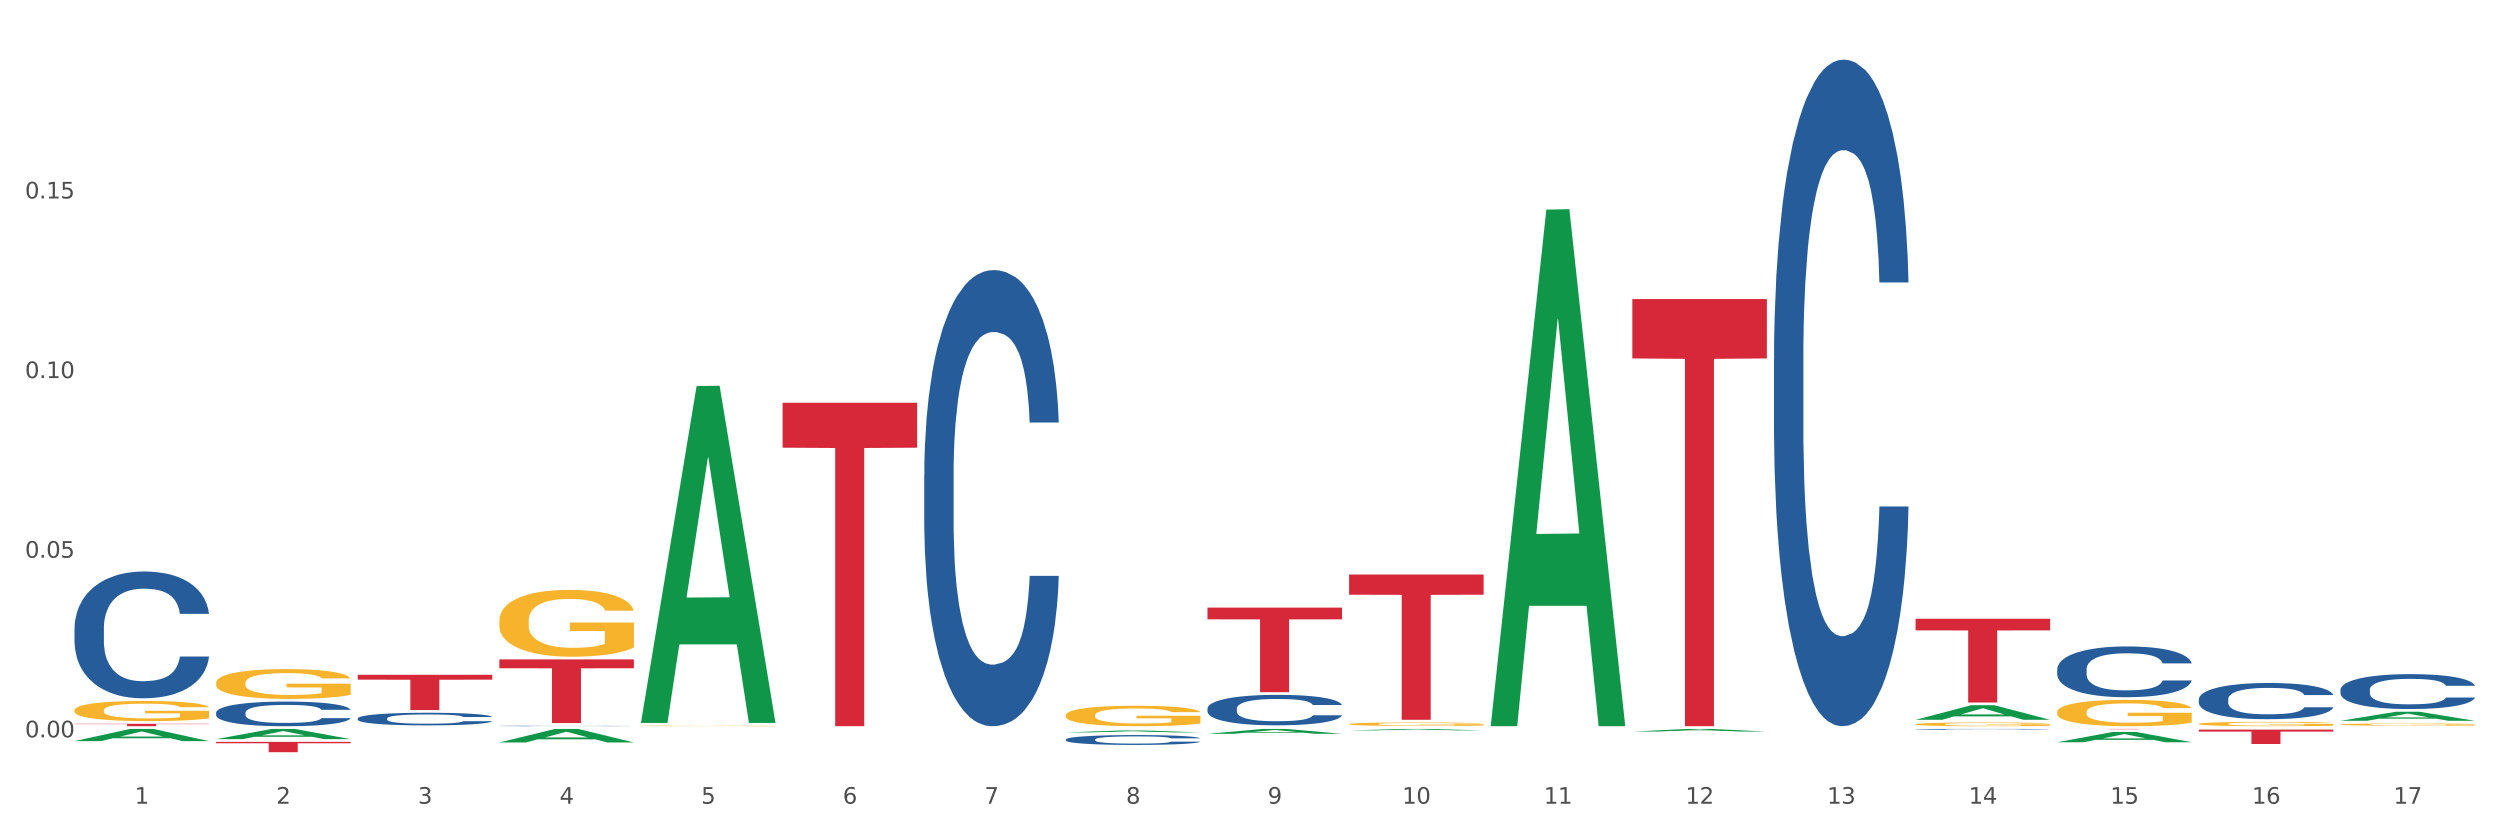 <?xml version="1.0" encoding="utf-8" standalone="no"?>
<!DOCTYPE svg PUBLIC "-//W3C//DTD SVG 1.1//EN"
  "http://www.w3.org/Graphics/SVG/1.1/DTD/svg11.dtd">
<svg xmlns:xlink="http://www.w3.org/1999/xlink" width="1080pt" height="360pt" viewBox="0 0 1080 360" xmlns="http://www.w3.org/2000/svg" version="1.1">
 <rect x="0" y="0" width="1080" height="360" fill="#333333" stroke="none"/>
 <defs>
  <style type="text/css">*{stroke-linejoin: round; stroke-linecap: butt}</style>
 </defs>
 <g id="figure_1">
  <g id="patch_1">
   <path d="M 0 360 
L 1080 360 
L 1080 0 
L 0 0 
z
" style="fill: #ffffff; stroke: #ffffff; stroke-linejoin: miter"/>
  </g>
  <g id="axes_1">
   <g id="matplotlib.axis_1">
    <g id="xtick_1">
     <g id="text_1">
      <!-- 1 -->
      <g style="fill: #4d4d4d" transform="translate(58.182 347.204) scale(0.096 -0.096)">
       <defs>
        <path id="DejaVuSans-31" d="M 794 531 
L 1825 531 
L 1825 4091 
L 703 3866 
L 703 4441 
L 1819 4666 
L 2450 4666 
L 2450 531 
L 3481 531 
L 3481 0 
L 794 0 
L 794 531 
z
" transform="scale(0.016)"/>
       </defs>
       <use xlink:href="#DejaVuSans-31"/>
      </g>
     </g>
    </g>
    <g id="xtick_2">
     <g id="text_2">
      <!-- 2 -->
      <g style="fill: #4d4d4d" transform="translate(119.364 347.204) scale(0.096 -0.096)">
       <defs>
        <path id="DejaVuSans-32" d="M 1228 531 
L 3431 531 
L 3431 0 
L 469 0 
L 469 531 
Q 828 903 1448 1529 
Q 2069 2156 2228 2338 
Q 2531 2678 2651 2914 
Q 2772 3150 2772 3378 
Q 2772 3750 2511 3984 
Q 2250 4219 1831 4219 
Q 1534 4219 1204 4116 
Q 875 4013 500 3803 
L 500 4441 
Q 881 4594 1212 4672 
Q 1544 4750 1819 4750 
Q 2544 4750 2975 4387 
Q 3406 4025 3406 3419 
Q 3406 3131 3298 2873 
Q 3191 2616 2906 2266 
Q 2828 2175 2409 1742 
Q 1991 1309 1228 531 
z
" transform="scale(0.016)"/>
       </defs>
       <use xlink:href="#DejaVuSans-32"/>
      </g>
     </g>
    </g>
    <g id="xtick_3">
     <g id="text_3">
      <!-- 3 -->
      <g style="fill: #4d4d4d" transform="translate(180.545 347.204) scale(0.096 -0.096)">
       <defs>
        <path id="DejaVuSans-33" d="M 2597 2516 
Q 3050 2419 3304 2112 
Q 3559 1806 3559 1356 
Q 3559 666 3084 287 
Q 2609 -91 1734 -91 
Q 1441 -91 1130 -33 
Q 819 25 488 141 
L 488 750 
Q 750 597 1062 519 
Q 1375 441 1716 441 
Q 2309 441 2620 675 
Q 2931 909 2931 1356 
Q 2931 1769 2642 2001 
Q 2353 2234 1838 2234 
L 1294 2234 
L 1294 2753 
L 1863 2753 
Q 2328 2753 2575 2939 
Q 2822 3125 2822 3475 
Q 2822 3834 2567 4026 
Q 2313 4219 1838 4219 
Q 1578 4219 1281 4162 
Q 984 4106 628 3988 
L 628 4550 
Q 988 4650 1302 4700 
Q 1616 4750 1894 4750 
Q 2613 4750 3031 4423 
Q 3450 4097 3450 3541 
Q 3450 3153 3228 2886 
Q 3006 2619 2597 2516 
z
" transform="scale(0.016)"/>
       </defs>
       <use xlink:href="#DejaVuSans-33"/>
      </g>
     </g>
    </g>
    <g id="xtick_4">
     <g id="text_4">
      <!-- 4 -->
      <g style="fill: #4d4d4d" transform="translate(241.726 347.204) scale(0.096 -0.096)">
       <defs>
        <path id="DejaVuSans-34" d="M 2419 4116 
L 825 1625 
L 2419 1625 
L 2419 4116 
z
M 2253 4666 
L 3047 4666 
L 3047 1625 
L 3713 1625 
L 3713 1100 
L 3047 1100 
L 3047 0 
L 2419 0 
L 2419 1100 
L 313 1100 
L 313 1709 
L 2253 4666 
z
" transform="scale(0.016)"/>
       </defs>
       <use xlink:href="#DejaVuSans-34"/>
      </g>
     </g>
    </g>
    <g id="xtick_5">
     <g id="text_5">
      <!-- 5 -->
      <g style="fill: #4d4d4d" transform="translate(302.908 347.204) scale(0.096 -0.096)">
       <defs>
        <path id="DejaVuSans-35" d="M 691 4666 
L 3169 4666 
L 3169 4134 
L 1269 4134 
L 1269 2991 
Q 1406 3038 1543 3061 
Q 1681 3084 1819 3084 
Q 2600 3084 3056 2656 
Q 3513 2228 3513 1497 
Q 3513 744 3044 326 
Q 2575 -91 1722 -91 
Q 1428 -91 1123 -41 
Q 819 9 494 109 
L 494 744 
Q 775 591 1075 516 
Q 1375 441 1709 441 
Q 2250 441 2565 725 
Q 2881 1009 2881 1497 
Q 2881 1984 2565 2268 
Q 2250 2553 1709 2553 
Q 1456 2553 1204 2497 
Q 953 2441 691 2322 
L 691 4666 
z
" transform="scale(0.016)"/>
       </defs>
       <use xlink:href="#DejaVuSans-35"/>
      </g>
     </g>
    </g>
    <g id="xtick_6">
     <g id="text_6">
      <!-- 6 -->
      <g style="fill: #4d4d4d" transform="translate(364.089 347.204) scale(0.096 -0.096)">
       <defs>
        <path id="DejaVuSans-36" d="M 2113 2584 
Q 1688 2584 1439 2293 
Q 1191 2003 1191 1497 
Q 1191 994 1439 701 
Q 1688 409 2113 409 
Q 2538 409 2786 701 
Q 3034 994 3034 1497 
Q 3034 2003 2786 2293 
Q 2538 2584 2113 2584 
z
M 3366 4563 
L 3366 3988 
Q 3128 4100 2886 4159 
Q 2644 4219 2406 4219 
Q 1781 4219 1451 3797 
Q 1122 3375 1075 2522 
Q 1259 2794 1537 2939 
Q 1816 3084 2150 3084 
Q 2853 3084 3261 2657 
Q 3669 2231 3669 1497 
Q 3669 778 3244 343 
Q 2819 -91 2113 -91 
Q 1303 -91 875 529 
Q 447 1150 447 2328 
Q 447 3434 972 4092 
Q 1497 4750 2381 4750 
Q 2619 4750 2861 4703 
Q 3103 4656 3366 4563 
z
" transform="scale(0.016)"/>
       </defs>
       <use xlink:href="#DejaVuSans-36"/>
      </g>
     </g>
    </g>
    <g id="xtick_7">
     <g id="text_7">
      <!-- 7 -->
      <g style="fill: #4d4d4d" transform="translate(425.271 347.204) scale(0.096 -0.096)">
       <defs>
        <path id="DejaVuSans-37" d="M 525 4666 
L 3525 4666 
L 3525 4397 
L 1831 0 
L 1172 0 
L 2766 4134 
L 525 4134 
L 525 4666 
z
" transform="scale(0.016)"/>
       </defs>
       <use xlink:href="#DejaVuSans-37"/>
      </g>
     </g>
    </g>
    <g id="xtick_8">
     <g id="text_8">
      <!-- 8 -->
      <g style="fill: #4d4d4d" transform="translate(486.452 347.204) scale(0.096 -0.096)">
       <defs>
        <path id="DejaVuSans-38" d="M 2034 2216 
Q 1584 2216 1326 1975 
Q 1069 1734 1069 1313 
Q 1069 891 1326 650 
Q 1584 409 2034 409 
Q 2484 409 2743 651 
Q 3003 894 3003 1313 
Q 3003 1734 2745 1975 
Q 2488 2216 2034 2216 
z
M 1403 2484 
Q 997 2584 770 2862 
Q 544 3141 544 3541 
Q 544 4100 942 4425 
Q 1341 4750 2034 4750 
Q 2731 4750 3128 4425 
Q 3525 4100 3525 3541 
Q 3525 3141 3298 2862 
Q 3072 2584 2669 2484 
Q 3125 2378 3379 2068 
Q 3634 1759 3634 1313 
Q 3634 634 3220 271 
Q 2806 -91 2034 -91 
Q 1263 -91 848 271 
Q 434 634 434 1313 
Q 434 1759 690 2068 
Q 947 2378 1403 2484 
z
M 1172 3481 
Q 1172 3119 1398 2916 
Q 1625 2713 2034 2713 
Q 2441 2713 2670 2916 
Q 2900 3119 2900 3481 
Q 2900 3844 2670 4047 
Q 2441 4250 2034 4250 
Q 1625 4250 1398 4047 
Q 1172 3844 1172 3481 
z
" transform="scale(0.016)"/>
       </defs>
       <use xlink:href="#DejaVuSans-38"/>
      </g>
     </g>
    </g>
    <g id="xtick_9">
     <g id="text_9">
      <!-- 9 -->
      <g style="fill: #4d4d4d" transform="translate(547.634 347.204) scale(0.096 -0.096)">
       <defs>
        <path id="DejaVuSans-39" d="M 703 97 
L 703 672 
Q 941 559 1184 500 
Q 1428 441 1663 441 
Q 2288 441 2617 861 
Q 2947 1281 2994 2138 
Q 2813 1869 2534 1725 
Q 2256 1581 1919 1581 
Q 1219 1581 811 2004 
Q 403 2428 403 3163 
Q 403 3881 828 4315 
Q 1253 4750 1959 4750 
Q 2769 4750 3195 4129 
Q 3622 3509 3622 2328 
Q 3622 1225 3098 567 
Q 2575 -91 1691 -91 
Q 1453 -91 1209 -44 
Q 966 3 703 97 
z
M 1959 2075 
Q 2384 2075 2632 2365 
Q 2881 2656 2881 3163 
Q 2881 3666 2632 3958 
Q 2384 4250 1959 4250 
Q 1534 4250 1286 3958 
Q 1038 3666 1038 3163 
Q 1038 2656 1286 2365 
Q 1534 2075 1959 2075 
z
" transform="scale(0.016)"/>
       </defs>
       <use xlink:href="#DejaVuSans-39"/>
      </g>
     </g>
    </g>
    <g id="xtick_10">
     <g id="text_10">
      <!-- 10 -->
      <g style="fill: #4d4d4d" transform="translate(605.761 347.204) scale(0.096 -0.096)">
       <defs>
        <path id="DejaVuSans-30" d="M 2034 4250 
Q 1547 4250 1301 3770 
Q 1056 3291 1056 2328 
Q 1056 1369 1301 889 
Q 1547 409 2034 409 
Q 2525 409 2770 889 
Q 3016 1369 3016 2328 
Q 3016 3291 2770 3770 
Q 2525 4250 2034 4250 
z
M 2034 4750 
Q 2819 4750 3233 4129 
Q 3647 3509 3647 2328 
Q 3647 1150 3233 529 
Q 2819 -91 2034 -91 
Q 1250 -91 836 529 
Q 422 1150 422 2328 
Q 422 3509 836 4129 
Q 1250 4750 2034 4750 
z
" transform="scale(0.016)"/>
       </defs>
       <use xlink:href="#DejaVuSans-31"/>
       <use xlink:href="#DejaVuSans-30" transform="translate(63.623 0)"/>
      </g>
     </g>
    </g>
    <g id="xtick_11">
     <g id="text_11">
      <!-- 11 -->
      <g style="fill: #4d4d4d" transform="translate(666.942 347.204) scale(0.096 -0.096)">
       <use xlink:href="#DejaVuSans-31"/>
       <use xlink:href="#DejaVuSans-31" transform="translate(63.623 0)"/>
      </g>
     </g>
    </g>
    <g id="xtick_12">
     <g id="text_12">
      <!-- 12 -->
      <g style="fill: #4d4d4d" transform="translate(728.124 347.204) scale(0.096 -0.096)">
       <use xlink:href="#DejaVuSans-31"/>
       <use xlink:href="#DejaVuSans-32" transform="translate(63.623 0)"/>
      </g>
     </g>
    </g>
    <g id="xtick_13">
     <g id="text_13">
      <!-- 13 -->
      <g style="fill: #4d4d4d" transform="translate(789.305 347.204) scale(0.096 -0.096)">
       <use xlink:href="#DejaVuSans-31"/>
       <use xlink:href="#DejaVuSans-33" transform="translate(63.623 0)"/>
      </g>
     </g>
    </g>
    <g id="xtick_14">
     <g id="text_14">
      <!-- 14 -->
      <g style="fill: #4d4d4d" transform="translate(850.487 347.204) scale(0.096 -0.096)">
       <use xlink:href="#DejaVuSans-31"/>
       <use xlink:href="#DejaVuSans-34" transform="translate(63.623 0)"/>
      </g>
     </g>
    </g>
    <g id="xtick_15">
     <g id="text_15">
      <!-- 15 -->
      <g style="fill: #4d4d4d" transform="translate(911.668 347.204) scale(0.096 -0.096)">
       <use xlink:href="#DejaVuSans-31"/>
       <use xlink:href="#DejaVuSans-35" transform="translate(63.623 0)"/>
      </g>
     </g>
    </g>
    <g id="xtick_16">
     <g id="text_16">
      <!-- 16 -->
      <g style="fill: #4d4d4d" transform="translate(972.849 347.204) scale(0.096 -0.096)">
       <use xlink:href="#DejaVuSans-31"/>
       <use xlink:href="#DejaVuSans-36" transform="translate(63.623 0)"/>
      </g>
     </g>
    </g>
    <g id="xtick_17">
     <g id="text_17">
      <!-- 17 -->
      <g style="fill: #4d4d4d" transform="translate(1034.031 347.204) scale(0.096 -0.096)">
       <use xlink:href="#DejaVuSans-31"/>
       <use xlink:href="#DejaVuSans-37" transform="translate(63.623 0)"/>
      </g>
     </g>
    </g>
    <g id="xtick_18"/>
    <g id="xtick_19"/>
    <g id="xtick_20"/>
    <g id="xtick_21"/>
    <g id="xtick_22"/>
    <g id="xtick_23"/>
    <g id="xtick_24"/>
    <g id="xtick_25"/>
    <g id="xtick_26"/>
    <g id="xtick_27"/>
    <g id="xtick_28"/>
    <g id="xtick_29"/>
    <g id="xtick_30"/>
    <g id="xtick_31"/>
    <g id="xtick_32"/>
    <g id="xtick_33"/>
   </g>
   <g id="matplotlib.axis_2">
    <g id="ytick_1">
     <g id="text_18">
      <!-- 0.00 -->
      <g style="fill: #4d4d4d" transform="translate(10.8 318.535) scale(0.096 -0.096)">
       <defs>
        <path id="DejaVuSans-2e" d="M 684 794 
L 1344 794 
L 1344 0 
L 684 0 
L 684 794 
z
" transform="scale(0.016)"/>
       </defs>
       <use xlink:href="#DejaVuSans-30"/>
       <use xlink:href="#DejaVuSans-2e" transform="translate(63.623 0)"/>
       <use xlink:href="#DejaVuSans-30" transform="translate(95.41 0)"/>
       <use xlink:href="#DejaVuSans-30" transform="translate(159.033 0)"/>
      </g>
     </g>
    </g>
    <g id="ytick_2">
     <g id="text_19">
      <!-- 0.05 -->
      <g style="fill: #4d4d4d" transform="translate(10.8 240.935) scale(0.096 -0.096)">
       <use xlink:href="#DejaVuSans-30"/>
       <use xlink:href="#DejaVuSans-2e" transform="translate(63.623 0)"/>
       <use xlink:href="#DejaVuSans-30" transform="translate(95.41 0)"/>
       <use xlink:href="#DejaVuSans-35" transform="translate(159.033 0)"/>
      </g>
     </g>
    </g>
    <g id="ytick_3">
     <g id="text_20">
      <!-- 0.10 -->
      <g style="fill: #4d4d4d" transform="translate(10.8 163.335) scale(0.096 -0.096)">
       <use xlink:href="#DejaVuSans-30"/>
       <use xlink:href="#DejaVuSans-2e" transform="translate(63.623 0)"/>
       <use xlink:href="#DejaVuSans-31" transform="translate(95.41 0)"/>
       <use xlink:href="#DejaVuSans-30" transform="translate(159.033 0)"/>
      </g>
     </g>
    </g>
    <g id="ytick_4">
     <g id="text_21">
      <!-- 0.15 -->
      <g style="fill: #4d4d4d" transform="translate(10.8 85.735) scale(0.096 -0.096)">
       <use xlink:href="#DejaVuSans-30"/>
       <use xlink:href="#DejaVuSans-2e" transform="translate(63.623 0)"/>
       <use xlink:href="#DejaVuSans-31" transform="translate(95.41 0)"/>
       <use xlink:href="#DejaVuSans-35" transform="translate(159.033 0)"/>
      </g>
     </g>
    </g>
    <g id="ytick_5"/>
    <g id="ytick_6"/>
    <g id="ytick_7"/>
    <g id="ytick_8"/>
   </g>
   <g id="PolyCollection_1">
    <path d="M 32.175 320.146 
L 32.235 320.141 
L 56.203 314.893 
L 66.15 314.888 
L 90.297 320.156 
L 78.793 320.156 
L 73.58 318.929 
L 48.833 318.929 
L 48.653 318.949 
L 43.62 320.156 
L 32.175 320.156 
L 32.175 320.146 
L 51.949 318.197 
L 70.464 318.192 
L 61.296 316.011 
L 61.176 316.001 
L 61.056 316.016 
L 51.889 318.192 
L 51.949 318.197 
L 32.175 320.146 
z
" clip-path="url(#pe8b8c58431)" style="fill: #109648"/>
    <path d="M 93.356 319.31 
L 93.416 319.306 
L 117.384 314.892 
L 127.331 314.888 
L 151.479 319.319 
L 139.974 319.319 
L 134.761 318.287 
L 110.014 318.287 
L 109.834 318.304 
L 104.801 319.319 
L 93.356 319.319 
L 93.356 319.31 
L 113.13 317.671 
L 131.645 317.667 
L 122.478 315.833 
L 122.358 315.824 
L 122.238 315.837 
L 113.07 317.667 
L 113.13 317.671 
L 93.356 319.31 
z
" clip-path="url(#pe8b8c58431)" style="fill: #109648"/>
    <path d="M 215.719 320.733 
L 215.779 320.727 
L 239.747 314.894 
L 249.694 314.888 
L 273.842 320.744 
L 262.337 320.744 
L 257.124 319.38 
L 232.377 319.38 
L 232.197 319.402 
L 227.164 320.744 
L 215.719 320.744 
L 215.719 320.733 
L 235.493 318.566 
L 254.008 318.561 
L 244.84 316.136 
L 244.72 316.125 
L 244.601 316.142 
L 235.433 318.561 
L 235.493 318.566 
L 215.719 320.733 
z
" clip-path="url(#pe8b8c58431)" style="fill: #109648"/>
    <path d="M 276.901 312.035 
L 276.961 311.898 
L 300.929 166.778 
L 310.875 166.641 
L 335.023 312.309 
L 323.518 312.309 
L 318.305 278.388 
L 293.558 278.388 
L 293.379 278.935 
L 288.345 312.309 
L 276.901 312.309 
L 276.901 312.035 
L 296.674 258.145 
L 315.19 258.008 
L 306.022 197.69 
L 305.902 197.416 
L 305.782 197.827 
L 296.614 258.008 
L 296.674 258.145 
L 276.901 312.035 
z
" clip-path="url(#pe8b8c58431)" style="fill: #109648"/>
    <path d="M 460.445 316.391 
L 460.505 316.39 
L 484.473 315.57 
L 494.42 315.57 
L 518.567 316.392 
L 507.063 316.392 
L 501.85 316.201 
L 477.103 316.201 
L 476.923 316.204 
L 471.89 316.392 
L 460.445 316.392 
L 460.445 316.391 
L 480.218 316.086 
L 498.734 316.086 
L 489.566 315.745 
L 489.446 315.743 
L 489.326 315.746 
L 480.159 316.086 
L 480.218 316.086 
L 460.445 316.391 
z
" clip-path="url(#pe8b8c58431)" style="fill: #109648"/>
    <path d="M 705.171 316.035 
L 705.23 316.034 
L 729.198 314.889 
L 739.145 314.888 
L 763.293 316.037 
L 751.788 316.037 
L 746.575 315.77 
L 721.828 315.77 
L 721.649 315.774 
L 716.615 316.037 
L 705.171 316.037 
L 705.171 316.035 
L 724.944 315.61 
L 743.459 315.609 
L 734.292 315.133 
L 734.172 315.131 
L 734.052 315.134 
L 724.884 315.609 
L 724.944 315.61 
L 705.171 316.035 
z
" clip-path="url(#pe8b8c58431)" style="fill: #109648"/>
    <path d="M 643.989 313.312 
L 644.049 313.102 
L 668.017 90.562 
L 677.964 90.352 
L 702.112 313.732 
L 690.607 313.732 
L 685.394 261.715 
L 660.647 261.715 
L 660.467 262.554 
L 655.434 313.732 
L 643.989 313.732 
L 643.989 313.312 
L 663.763 230.672 
L 682.278 230.463 
L 673.11 137.965 
L 672.99 137.545 
L 672.871 138.174 
L 663.703 230.463 
L 663.763 230.672 
L 643.989 313.312 
z
" clip-path="url(#pe8b8c58431)" style="fill: #109648"/>
    <path d="M 582.808 315.535 
L 582.868 315.535 
L 606.836 314.889 
L 616.782 314.888 
L 640.93 315.536 
L 629.425 315.536 
L 624.212 315.385 
L 599.465 315.385 
L 599.286 315.388 
L 594.252 315.536 
L 582.808 315.536 
L 582.808 315.535 
L 602.581 315.295 
L 621.097 315.295 
L 611.929 315.026 
L 611.809 315.025 
L 611.689 315.027 
L 602.521 315.295 
L 602.581 315.295 
L 582.808 315.535 
z
" clip-path="url(#pe8b8c58431)" style="fill: #109648"/>
    <path d="M 521.626 317.006 
L 521.686 317.004 
L 545.654 314.89 
L 555.601 314.888 
L 579.749 317.01 
L 568.244 317.01 
L 563.031 316.516 
L 538.284 316.516 
L 538.104 316.524 
L 533.071 317.01 
L 521.626 317.01 
L 521.626 317.006 
L 541.4 316.221 
L 559.915 316.219 
L 550.747 315.34 
L 550.628 315.336 
L 550.508 315.342 
L 541.34 316.219 
L 541.4 316.221 
L 521.626 317.006 
z
" clip-path="url(#pe8b8c58431)" style="fill: #109648"/>
    <path d="M 827.533 312.864 
L 827.602 312.863 
L 827.602 312.81 
L 827.739 312.764 
L 828.425 312.654 
L 829.455 312.562 
L 830.21 312.514 
L 830.964 312.474 
L 831.857 312.434 
L 832.954 312.393 
L 834.945 312.333 
L 836.18 312.302 
L 837.689 312.269 
L 840.434 312.222 
L 842.424 312.196 
L 844.483 312.174 
L 847.845 312.147 
L 850.041 312.135 
L 852.374 312.126 
L 855.188 312.121 
L 857.315 312.119 
L 861.981 312.123 
L 865.961 312.137 
L 867.883 312.147 
L 870.353 312.165 
L 871.657 312.176 
L 873.784 312.2 
L 875.98 312.231 
L 877.49 312.257 
L 879.754 312.308 
L 881.47 312.358 
L 883.048 312.419 
L 883.872 312.462 
L 884.489 312.502 
L 885.038 312.548 
L 885.587 312.62 
L 873.235 312.62 
L 872.755 312.568 
L 872 312.52 
L 870.902 312.473 
L 869.941 312.443 
L 868.295 312.406 
L 866.785 312.383 
L 865.207 312.365 
L 863.285 312.35 
L 861.775 312.343 
L 859.648 312.337 
L 855.462 312.338 
L 852.649 312.35 
L 850.727 312.365 
L 849.492 312.378 
L 848.394 312.393 
L 847.159 312.414 
L 845.718 312.445 
L 844.689 312.473 
L 843.659 312.508 
L 842.836 312.543 
L 842.081 312.584 
L 841.464 312.629 
L 840.983 312.674 
L 840.571 312.73 
L 840.228 312.823 
L 840.228 313.025 
L 840.366 313.07 
L 840.709 313.131 
L 841.12 313.176 
L 841.807 313.231 
L 842.424 313.268 
L 843.591 313.321 
L 844.895 313.365 
L 845.924 313.393 
L 846.953 313.417 
L 848.737 313.449 
L 850.727 313.475 
L 852.443 313.492 
L 854.776 313.506 
L 856.354 313.512 
L 857.727 313.515 
L 861.089 313.515 
L 863.491 313.511 
L 866.167 313.5 
L 868.226 313.487 
L 869.941 313.471 
L 871.863 313.445 
L 873.098 313.419 
L 873.098 313.112 
L 858.001 313.11 
L 858.001 312.905 
L 885.656 312.905 
L 885.656 313.506 
L 884.489 313.537 
L 883.185 313.565 
L 881.813 313.59 
L 879.754 313.621 
L 877.284 313.651 
L 875.088 313.671 
L 872.755 313.689 
L 870.01 313.705 
L 866.442 313.72 
L 864.246 313.726 
L 861.501 313.73 
L 858.276 313.732 
L 855.462 313.729 
L 852.717 313.721 
L 849.835 313.708 
L 847.022 313.689 
L 844.895 313.67 
L 842.767 313.646 
L 840.503 313.615 
L 838.719 313.586 
L 837.346 313.559 
L 835.837 313.526 
L 834.19 313.481 
L 832.954 313.442 
L 831.857 313.4 
L 830.69 313.347 
L 829.867 313.302 
L 829.043 313.244 
L 828.563 313.202 
L 828.014 313.135 
L 827.602 313.042 
L 827.533 312.864 
z
" clip-path="url(#pe8b8c58431)" style="fill: #f7b32b"/>
    <path d="M 888.715 307.61 
L 888.783 307.599 
L 888.783 307.225 
L 888.921 306.903 
L 889.607 306.123 
L 890.636 305.479 
L 891.391 305.136 
L 892.146 304.855 
L 893.038 304.575 
L 894.136 304.284 
L 896.126 303.858 
L 897.361 303.639 
L 898.871 303.411 
L 901.616 303.078 
L 903.606 302.891 
L 905.664 302.735 
L 909.027 302.548 
L 911.223 302.465 
L 913.556 302.403 
L 916.369 302.361 
L 918.497 302.351 
L 923.163 302.382 
L 927.143 302.475 
L 929.064 302.548 
L 931.535 302.673 
L 932.838 302.756 
L 934.966 302.922 
L 937.162 303.14 
L 938.671 303.328 
L 940.936 303.681 
L 942.651 304.034 
L 944.23 304.471 
L 945.053 304.772 
L 945.671 305.053 
L 946.22 305.375 
L 946.769 305.884 
L 934.417 305.884 
L 933.936 305.521 
L 933.182 305.178 
L 932.084 304.845 
L 931.123 304.637 
L 929.476 304.377 
L 927.966 304.211 
L 926.388 304.086 
L 924.467 303.982 
L 922.957 303.93 
L 920.83 303.889 
L 916.644 303.899 
L 913.83 303.982 
L 911.909 304.086 
L 910.674 304.18 
L 909.576 304.284 
L 908.341 304.429 
L 906.899 304.648 
L 905.87 304.845 
L 904.841 305.095 
L 904.017 305.344 
L 903.263 305.635 
L 902.645 305.947 
L 902.165 306.269 
L 901.753 306.664 
L 901.41 307.319 
L 901.41 308.743 
L 901.547 309.065 
L 901.89 309.491 
L 902.302 309.813 
L 902.988 310.198 
L 903.606 310.458 
L 904.772 310.832 
L 906.076 311.144 
L 907.105 311.341 
L 908.135 311.507 
L 909.919 311.736 
L 911.909 311.923 
L 913.624 312.038 
L 915.958 312.141 
L 917.536 312.183 
L 918.908 312.204 
L 922.271 312.204 
L 924.672 312.173 
L 927.349 312.1 
L 929.407 312.006 
L 931.123 311.892 
L 933.044 311.705 
L 934.279 311.528 
L 934.279 309.356 
L 919.183 309.346 
L 919.183 307.901 
L 946.837 307.901 
L 946.837 312.141 
L 945.671 312.36 
L 944.367 312.557 
L 942.994 312.734 
L 940.936 312.952 
L 938.465 313.16 
L 936.269 313.306 
L 933.936 313.43 
L 931.191 313.545 
L 927.623 313.649 
L 925.427 313.69 
L 922.682 313.721 
L 919.457 313.732 
L 916.644 313.711 
L 913.899 313.659 
L 911.017 313.565 
L 908.203 313.43 
L 906.076 313.295 
L 903.949 313.129 
L 901.684 312.911 
L 899.9 312.703 
L 898.528 312.516 
L 897.018 312.277 
L 895.371 311.965 
L 894.136 311.684 
L 893.038 311.393 
L 891.871 311.019 
L 891.048 310.697 
L 890.224 310.291 
L 889.744 309.99 
L 889.195 309.522 
L 888.783 308.867 
L 888.715 307.61 
z
" clip-path="url(#pe8b8c58431)" style="fill: #f7b32b"/>
    <path d="M 949.896 312.718 
L 949.965 312.716 
L 949.965 312.654 
L 950.102 312.601 
L 950.788 312.472 
L 951.818 312.365 
L 952.572 312.308 
L 953.327 312.262 
L 954.219 312.215 
L 955.317 312.167 
L 957.307 312.097 
L 958.543 312.06 
L 960.052 312.023 
L 962.797 311.967 
L 964.787 311.936 
L 966.846 311.911 
L 970.208 311.88 
L 972.404 311.866 
L 974.737 311.856 
L 977.551 311.849 
L 979.678 311.847 
L 984.344 311.852 
L 988.324 311.868 
L 990.246 311.88 
L 992.716 311.9 
L 994.02 311.914 
L 996.147 311.942 
L 998.343 311.978 
L 999.853 312.009 
L 1002.117 312.067 
L 1003.833 312.126 
L 1005.411 312.198 
L 1006.234 312.248 
L 1006.852 312.294 
L 1007.401 312.348 
L 1007.95 312.432 
L 995.598 312.432 
L 995.118 312.372 
L 994.363 312.315 
L 993.265 312.26 
L 992.304 312.226 
L 990.657 312.183 
L 989.148 312.155 
L 987.569 312.134 
L 985.648 312.117 
L 984.138 312.109 
L 982.011 312.102 
L 977.825 312.103 
L 975.012 312.117 
L 973.09 312.134 
L 971.855 312.15 
L 970.757 312.167 
L 969.522 312.191 
L 968.081 312.227 
L 967.052 312.26 
L 966.022 312.301 
L 965.199 312.343 
L 964.444 312.391 
L 963.826 312.443 
L 963.346 312.496 
L 962.934 312.561 
L 962.591 312.67 
L 962.591 312.906 
L 962.728 312.959 
L 963.072 313.029 
L 963.483 313.083 
L 964.169 313.146 
L 964.787 313.19 
L 965.954 313.251 
L 967.257 313.303 
L 968.287 313.336 
L 969.316 313.363 
L 971.1 313.401 
L 973.09 313.432 
L 974.806 313.451 
L 977.139 313.468 
L 978.717 313.475 
L 980.09 313.479 
L 983.452 313.479 
L 985.854 313.474 
L 988.53 313.461 
L 990.589 313.446 
L 992.304 313.427 
L 994.226 313.396 
L 995.461 313.367 
L 995.461 313.007 
L 980.364 313.005 
L 980.364 312.766 
L 1008.019 312.766 
L 1008.019 313.468 
L 1006.852 313.504 
L 1005.548 313.537 
L 1004.176 313.566 
L 1002.117 313.603 
L 999.647 313.637 
L 997.451 313.661 
L 995.118 313.682 
L 992.373 313.701 
L 988.805 313.718 
L 986.609 313.725 
L 983.864 313.73 
L 980.639 313.732 
L 977.825 313.728 
L 975.08 313.72 
L 972.198 313.704 
L 969.385 313.682 
L 967.257 313.659 
L 965.13 313.632 
L 962.866 313.596 
L 961.082 313.561 
L 959.709 313.53 
L 958.199 313.491 
L 956.553 313.439 
L 955.317 313.393 
L 954.219 313.344 
L 953.053 313.282 
L 952.229 313.229 
L 951.406 313.162 
L 950.926 313.112 
L 950.377 313.035 
L 949.965 312.926 
L 949.896 312.718 
z
" clip-path="url(#pe8b8c58431)" style="fill: #f7b32b"/>
    <path d="M 460.445 308.971 
L 460.514 308.963 
L 460.514 308.672 
L 460.651 308.421 
L 461.337 307.815 
L 462.366 307.314 
L 463.121 307.047 
L 463.876 306.829 
L 464.768 306.611 
L 465.866 306.384 
L 467.856 306.053 
L 469.091 305.883 
L 470.601 305.705 
L 473.346 305.447 
L 475.336 305.301 
L 477.394 305.18 
L 480.757 305.034 
L 482.953 304.97 
L 485.286 304.921 
L 488.099 304.889 
L 490.227 304.881 
L 494.893 304.905 
L 498.873 304.978 
L 500.794 305.034 
L 503.265 305.131 
L 504.568 305.196 
L 506.696 305.325 
L 508.892 305.495 
L 510.401 305.641 
L 512.666 305.916 
L 514.381 306.19 
L 515.96 306.53 
L 516.783 306.764 
L 517.401 306.982 
L 517.95 307.233 
L 518.499 307.629 
L 506.147 307.629 
L 505.666 307.346 
L 504.912 307.079 
L 503.814 306.821 
L 502.853 306.659 
L 501.206 306.457 
L 499.696 306.328 
L 498.118 306.231 
L 496.197 306.15 
L 494.687 306.11 
L 492.56 306.077 
L 488.374 306.085 
L 485.56 306.15 
L 483.639 306.231 
L 482.404 306.303 
L 481.306 306.384 
L 480.071 306.497 
L 478.63 306.667 
L 477.6 306.821 
L 476.571 307.015 
L 475.747 307.209 
L 474.993 307.435 
L 474.375 307.678 
L 473.895 307.928 
L 473.483 308.235 
L 473.14 308.745 
L 473.14 309.852 
L 473.277 310.102 
L 473.62 310.434 
L 474.032 310.684 
L 474.718 310.983 
L 475.336 311.186 
L 476.502 311.477 
L 477.806 311.719 
L 478.835 311.873 
L 479.865 312.002 
L 481.649 312.18 
L 483.639 312.325 
L 485.354 312.414 
L 487.688 312.495 
L 489.266 312.527 
L 490.638 312.544 
L 494.001 312.544 
L 496.403 312.519 
L 499.079 312.463 
L 501.137 312.39 
L 502.853 312.301 
L 504.774 312.156 
L 506.01 312.018 
L 506.01 310.329 
L 490.913 310.321 
L 490.913 309.197 
L 518.567 309.197 
L 518.567 312.495 
L 517.401 312.665 
L 516.097 312.818 
L 514.724 312.956 
L 512.666 313.125 
L 510.195 313.287 
L 508 313.4 
L 505.666 313.497 
L 502.922 313.586 
L 499.353 313.667 
L 497.157 313.699 
L 494.413 313.724 
L 491.187 313.732 
L 488.374 313.716 
L 485.629 313.675 
L 482.747 313.602 
L 479.933 313.497 
L 477.806 313.392 
L 475.679 313.263 
L 473.414 313.093 
L 471.63 312.931 
L 470.258 312.786 
L 468.748 312.6 
L 467.101 312.358 
L 465.866 312.139 
L 464.768 311.913 
L 463.601 311.622 
L 462.778 311.371 
L 461.955 311.056 
L 461.474 310.822 
L 460.925 310.458 
L 460.514 309.949 
L 460.445 308.971 
z
" clip-path="url(#pe8b8c58431)" style="fill: #f7b32b"/>
    <path d="M 1011.078 311.381 
L 1011.138 311.378 
L 1035.106 307.463 
L 1045.052 307.46 
L 1069.2 311.389 
L 1057.695 311.389 
L 1052.482 310.474 
L 1027.735 310.474 
L 1027.556 310.488 
L 1022.522 311.389 
L 1011.078 311.389 
L 1011.078 311.381 
L 1030.851 309.928 
L 1049.366 309.924 
L 1040.199 308.297 
L 1040.079 308.29 
L 1039.959 308.301 
L 1030.791 309.924 
L 1030.851 309.928 
L 1011.078 311.381 
z
" clip-path="url(#pe8b8c58431)" style="fill: #109648"/>
    <path d="M 827.533 310.951 
L 827.593 310.945 
L 851.561 304.648 
L 861.508 304.642 
L 885.656 310.963 
L 874.151 310.963 
L 868.938 309.491 
L 844.191 309.491 
L 844.011 309.514 
L 838.978 310.963 
L 827.533 310.963 
L 827.533 310.951 
L 847.307 308.612 
L 865.822 308.606 
L 856.654 305.989 
L 856.535 305.977 
L 856.415 305.995 
L 847.247 308.606 
L 847.307 308.612 
L 827.533 310.951 
z
" clip-path="url(#pe8b8c58431)" style="fill: #109648"/>
    <path d="M 888.715 320.638 
L 888.775 320.634 
L 912.743 316.193 
L 922.689 316.189 
L 946.837 320.647 
L 935.333 320.647 
L 930.12 319.609 
L 905.373 319.609 
L 905.193 319.625 
L 900.16 320.647 
L 888.715 320.647 
L 888.715 320.638 
L 908.488 318.989 
L 927.004 318.985 
L 917.836 317.139 
L 917.716 317.131 
L 917.596 317.143 
L 908.428 318.985 
L 908.488 318.989 
L 888.715 320.638 
z
" clip-path="url(#pe8b8c58431)" style="fill: #109648"/>
    <path d="M 582.808 312.806 
L 582.876 312.805 
L 582.876 312.756 
L 583.014 312.713 
L 583.7 312.61 
L 584.729 312.525 
L 585.484 312.48 
L 586.239 312.442 
L 587.131 312.405 
L 588.229 312.367 
L 590.219 312.311 
L 591.454 312.282 
L 592.964 312.252 
L 595.709 312.208 
L 597.699 312.183 
L 599.757 312.162 
L 603.12 312.138 
L 605.316 312.127 
L 607.649 312.118 
L 610.462 312.113 
L 612.589 312.111 
L 617.256 312.116 
L 621.236 312.128 
L 623.157 312.138 
L 625.628 312.154 
L 626.931 312.165 
L 629.059 312.187 
L 631.254 312.216 
L 632.764 312.241 
L 635.029 312.287 
L 636.744 312.334 
L 638.322 312.392 
L 639.146 312.431 
L 639.764 312.469 
L 640.312 312.511 
L 640.861 312.578 
L 628.51 312.578 
L 628.029 312.53 
L 627.274 312.485 
L 626.176 312.441 
L 625.216 312.414 
L 623.569 312.379 
L 622.059 312.357 
L 620.481 312.341 
L 618.56 312.327 
L 617.05 312.32 
L 614.923 312.315 
L 610.737 312.316 
L 607.923 312.327 
L 606.002 312.341 
L 604.767 312.353 
L 603.669 312.367 
L 602.433 312.386 
L 600.992 312.415 
L 599.963 312.441 
L 598.934 312.474 
L 598.11 312.507 
L 597.355 312.545 
L 596.738 312.587 
L 596.258 312.629 
L 595.846 312.681 
L 595.503 312.768 
L 595.503 312.956 
L 595.64 312.999 
L 595.983 313.055 
L 596.395 313.098 
L 597.081 313.148 
L 597.699 313.183 
L 598.865 313.232 
L 600.169 313.273 
L 601.198 313.299 
L 602.228 313.321 
L 604.012 313.352 
L 606.002 313.376 
L 607.717 313.391 
L 610.05 313.405 
L 611.629 313.411 
L 613.001 313.413 
L 616.364 313.413 
L 618.765 313.409 
L 621.442 313.4 
L 623.5 313.387 
L 625.216 313.372 
L 627.137 313.348 
L 628.372 313.324 
L 628.372 313.037 
L 613.276 313.036 
L 613.276 312.845 
L 640.93 312.845 
L 640.93 313.405 
L 639.764 313.434 
L 638.46 313.46 
L 637.087 313.484 
L 635.029 313.512 
L 632.558 313.54 
L 630.362 313.559 
L 628.029 313.576 
L 625.284 313.591 
L 621.716 313.604 
L 619.52 313.61 
L 616.775 313.614 
L 613.55 313.615 
L 610.737 313.613 
L 607.992 313.606 
L 605.11 313.593 
L 602.296 313.576 
L 600.169 313.558 
L 598.042 313.536 
L 595.777 313.507 
L 593.993 313.479 
L 592.621 313.455 
L 591.111 313.423 
L 589.464 313.382 
L 588.229 313.345 
L 587.131 313.306 
L 585.964 313.257 
L 585.141 313.214 
L 584.317 313.161 
L 583.837 313.121 
L 583.288 313.059 
L 582.876 312.973 
L 582.808 312.806 
z
" clip-path="url(#pe8b8c58431)" style="fill: #f7b32b"/>
    <path d="M 1011.078 312.992 
L 1011.146 312.991 
L 1011.146 312.96 
L 1011.284 312.932 
L 1011.97 312.866 
L 1012.999 312.811 
L 1013.754 312.782 
L 1014.509 312.758 
L 1015.401 312.734 
L 1016.499 312.71 
L 1018.489 312.673 
L 1019.724 312.655 
L 1021.234 312.635 
L 1023.978 312.607 
L 1025.969 312.591 
L 1028.027 312.578 
L 1031.39 312.562 
L 1033.585 312.555 
L 1035.919 312.55 
L 1038.732 312.546 
L 1040.859 312.545 
L 1045.526 312.548 
L 1049.506 312.556 
L 1051.427 312.562 
L 1053.897 312.573 
L 1055.201 312.58 
L 1057.328 312.594 
L 1059.524 312.612 
L 1061.034 312.628 
L 1063.299 312.658 
L 1065.014 312.688 
L 1066.592 312.725 
L 1067.416 312.751 
L 1068.033 312.775 
L 1068.582 312.802 
L 1069.131 312.846 
L 1056.78 312.846 
L 1056.299 312.815 
L 1055.544 312.786 
L 1054.446 312.757 
L 1053.486 312.74 
L 1051.839 312.718 
L 1050.329 312.703 
L 1048.751 312.693 
L 1046.829 312.684 
L 1045.32 312.68 
L 1043.192 312.676 
L 1039.007 312.677 
L 1036.193 312.684 
L 1034.272 312.693 
L 1033.037 312.701 
L 1031.939 312.71 
L 1030.703 312.722 
L 1029.262 312.741 
L 1028.233 312.757 
L 1027.204 312.779 
L 1026.38 312.8 
L 1025.625 312.824 
L 1025.008 312.851 
L 1024.527 312.878 
L 1024.116 312.912 
L 1023.773 312.968 
L 1023.773 313.089 
L 1023.91 313.116 
L 1024.253 313.152 
L 1024.665 313.18 
L 1025.351 313.212 
L 1025.969 313.235 
L 1027.135 313.266 
L 1028.439 313.293 
L 1029.468 313.31 
L 1030.498 313.324 
L 1032.282 313.343 
L 1034.272 313.359 
L 1035.987 313.369 
L 1038.32 313.378 
L 1039.899 313.381 
L 1041.271 313.383 
L 1044.634 313.383 
L 1047.035 313.38 
L 1049.712 313.374 
L 1051.77 313.366 
L 1053.486 313.356 
L 1055.407 313.341 
L 1056.642 313.326 
L 1056.642 313.141 
L 1041.546 313.14 
L 1041.546 313.017 
L 1069.2 313.017 
L 1069.2 313.378 
L 1068.033 313.396 
L 1066.73 313.413 
L 1065.357 313.428 
L 1063.299 313.447 
L 1060.828 313.464 
L 1058.632 313.477 
L 1056.299 313.487 
L 1053.554 313.497 
L 1049.986 313.506 
L 1047.79 313.509 
L 1045.045 313.512 
L 1041.82 313.513 
L 1039.007 313.511 
L 1036.262 313.507 
L 1033.38 313.499 
L 1030.566 313.487 
L 1028.439 313.476 
L 1026.312 313.462 
L 1024.047 313.443 
L 1022.263 313.425 
L 1020.891 313.409 
L 1019.381 313.389 
L 1017.734 313.363 
L 1016.499 313.339 
L 1015.401 313.314 
L 1014.234 313.282 
L 1013.411 313.255 
L 1012.587 313.22 
L 1012.107 313.195 
L 1011.558 313.155 
L 1011.146 313.099 
L 1011.078 312.992 
z
" clip-path="url(#pe8b8c58431)" style="fill: #f7b32b"/>
    <path d="M 32.175 306.846 
L 32.244 306.838 
L 32.244 306.552 
L 32.381 306.305 
L 33.067 305.709 
L 34.096 305.216 
L 34.851 304.954 
L 35.606 304.739 
L 36.498 304.525 
L 37.596 304.302 
L 39.586 303.976 
L 40.821 303.81 
L 42.331 303.635 
L 45.076 303.38 
L 47.066 303.237 
L 49.124 303.118 
L 52.487 302.975 
L 54.683 302.911 
L 57.016 302.864 
L 59.829 302.832 
L 61.957 302.824 
L 66.623 302.848 
L 70.603 302.919 
L 72.524 302.975 
L 74.995 303.07 
L 76.299 303.134 
L 78.426 303.261 
L 80.622 303.428 
L 82.131 303.571 
L 84.396 303.841 
L 86.111 304.112 
L 87.69 304.445 
L 88.513 304.676 
L 89.131 304.89 
L 89.68 305.137 
L 90.229 305.526 
L 77.877 305.526 
L 77.397 305.248 
L 76.642 304.986 
L 75.544 304.732 
L 74.583 304.573 
L 72.936 304.374 
L 71.426 304.247 
L 69.848 304.151 
L 67.927 304.072 
L 66.417 304.032 
L 64.29 304 
L 60.104 304.008 
L 57.29 304.072 
L 55.369 304.151 
L 54.134 304.223 
L 53.036 304.302 
L 51.801 304.414 
L 50.36 304.58 
L 49.33 304.732 
L 48.301 304.922 
L 47.478 305.113 
L 46.723 305.336 
L 46.105 305.574 
L 45.625 305.82 
L 45.213 306.122 
L 44.87 306.623 
L 44.87 307.712 
L 45.007 307.958 
L 45.35 308.284 
L 45.762 308.531 
L 46.448 308.825 
L 47.066 309.023 
L 48.232 309.31 
L 49.536 309.548 
L 50.566 309.699 
L 51.595 309.826 
L 53.379 310.001 
L 55.369 310.144 
L 57.085 310.232 
L 59.418 310.311 
L 60.996 310.343 
L 62.368 310.359 
L 65.731 310.359 
L 68.133 310.335 
L 70.809 310.279 
L 72.868 310.208 
L 74.583 310.12 
L 76.504 309.977 
L 77.74 309.842 
L 77.74 308.181 
L 62.643 308.173 
L 62.643 307.068 
L 90.297 307.068 
L 90.297 310.311 
L 89.131 310.478 
L 87.827 310.629 
L 86.455 310.764 
L 84.396 310.931 
L 81.926 311.09 
L 79.73 311.201 
L 77.397 311.297 
L 74.652 311.384 
L 71.083 311.463 
L 68.887 311.495 
L 66.143 311.519 
L 62.917 311.527 
L 60.104 311.511 
L 57.359 311.471 
L 54.477 311.4 
L 51.663 311.297 
L 49.536 311.193 
L 47.409 311.066 
L 45.144 310.899 
L 43.36 310.74 
L 41.988 310.597 
L 40.478 310.414 
L 38.831 310.176 
L 37.596 309.961 
L 36.498 309.739 
L 35.332 309.453 
L 34.508 309.206 
L 33.685 308.896 
L 33.204 308.666 
L 32.655 308.308 
L 32.244 307.807 
L 32.175 306.846 
z
" clip-path="url(#pe8b8c58431)" style="fill: #f7b32b"/>
    <path d="M 93.356 295.007 
L 93.425 294.995 
L 93.425 294.572 
L 93.562 294.208 
L 94.248 293.327 
L 95.278 292.598 
L 96.033 292.211 
L 96.787 291.893 
L 97.68 291.576 
L 98.778 291.247 
L 100.768 290.766 
L 102.003 290.519 
L 103.512 290.26 
L 106.257 289.884 
L 108.247 289.673 
L 110.306 289.497 
L 113.668 289.285 
L 115.864 289.191 
L 118.197 289.121 
L 121.011 289.074 
L 123.138 289.062 
L 127.804 289.097 
L 131.784 289.203 
L 133.706 289.285 
L 136.176 289.426 
L 137.48 289.52 
L 139.607 289.708 
L 141.803 289.955 
L 143.313 290.166 
L 145.577 290.566 
L 147.293 290.965 
L 148.871 291.459 
L 149.695 291.799 
L 150.312 292.117 
L 150.861 292.481 
L 151.41 293.057 
L 139.058 293.057 
L 138.578 292.645 
L 137.823 292.258 
L 136.725 291.882 
L 135.764 291.647 
L 134.118 291.353 
L 132.608 291.165 
L 131.03 291.024 
L 129.108 290.907 
L 127.599 290.848 
L 125.471 290.801 
L 121.285 290.813 
L 118.472 290.907 
L 116.55 291.024 
L 115.315 291.13 
L 114.217 291.247 
L 112.982 291.412 
L 111.541 291.658 
L 110.512 291.882 
L 109.482 292.164 
L 108.659 292.446 
L 107.904 292.775 
L 107.287 293.127 
L 106.806 293.491 
L 106.394 293.938 
L 106.051 294.678 
L 106.051 296.287 
L 106.189 296.652 
L 106.532 297.133 
L 106.943 297.498 
L 107.63 297.932 
L 108.247 298.226 
L 109.414 298.649 
L 110.718 299.001 
L 111.747 299.225 
L 112.776 299.413 
L 114.56 299.671 
L 116.55 299.883 
L 118.266 300.012 
L 120.599 300.129 
L 122.177 300.176 
L 123.55 300.2 
L 126.912 300.2 
L 129.314 300.165 
L 131.99 300.082 
L 134.049 299.977 
L 135.764 299.847 
L 137.686 299.636 
L 138.921 299.436 
L 138.921 296.981 
L 123.824 296.969 
L 123.824 295.336 
L 151.479 295.336 
L 151.479 300.129 
L 150.312 300.376 
L 149.008 300.599 
L 147.636 300.799 
L 145.577 301.046 
L 143.107 301.281 
L 140.911 301.445 
L 138.578 301.586 
L 135.833 301.715 
L 132.265 301.833 
L 130.069 301.88 
L 127.324 301.915 
L 124.099 301.927 
L 121.285 301.903 
L 118.54 301.845 
L 115.658 301.739 
L 112.845 301.586 
L 110.718 301.433 
L 108.59 301.245 
L 106.326 300.999 
L 104.542 300.764 
L 103.169 300.552 
L 101.66 300.282 
L 100.013 299.93 
L 98.778 299.612 
L 97.68 299.283 
L 96.513 298.86 
L 95.69 298.496 
L 94.866 298.038 
L 94.386 297.697 
L 93.837 297.169 
L 93.425 296.428 
L 93.356 295.007 
z
" clip-path="url(#pe8b8c58431)" style="fill: #f7b32b"/>
    <path d="M 521.626 262.482 
L 579.749 262.482 
L 579.749 267.559 
L 556.885 267.593 
L 556.885 299.017 
L 544.352 299.017 
L 544.352 267.593 
L 521.626 267.559 
L 521.626 262.516 
L 521.626 262.482 
z
" clip-path="url(#pe8b8c58431)" style="fill: #d62839"/>
    <path d="M 582.808 248.192 
L 640.93 248.192 
L 640.93 256.914 
L 618.067 256.973 
L 618.067 310.955 
L 605.533 310.955 
L 605.533 256.973 
L 582.808 256.914 
L 582.808 248.251 
L 582.808 248.192 
z
" clip-path="url(#pe8b8c58431)" style="fill: #d62839"/>
    <path d="M 276.901 313.588 
L 276.969 313.588 
L 276.969 313.579 
L 277.107 313.572 
L 277.793 313.553 
L 278.822 313.538 
L 279.577 313.53 
L 280.332 313.524 
L 281.224 313.517 
L 282.322 313.51 
L 284.312 313.5 
L 285.547 313.495 
L 287.057 313.49 
L 289.801 313.482 
L 291.792 313.478 
L 293.85 313.474 
L 297.213 313.47 
L 299.408 313.468 
L 301.742 313.466 
L 304.555 313.465 
L 306.682 313.465 
L 311.349 313.466 
L 315.329 313.468 
L 317.25 313.47 
L 319.72 313.473 
L 321.024 313.475 
L 323.152 313.478 
L 325.347 313.484 
L 326.857 313.488 
L 329.122 313.496 
L 330.837 313.505 
L 332.415 313.515 
L 333.239 313.522 
L 333.856 313.528 
L 334.405 313.536 
L 334.954 313.548 
L 322.603 313.548 
L 322.122 313.539 
L 321.367 313.531 
L 320.269 313.523 
L 319.309 313.519 
L 317.662 313.513 
L 316.152 313.509 
L 314.574 313.506 
L 312.652 313.503 
L 311.143 313.502 
L 309.015 313.501 
L 304.83 313.501 
L 302.016 313.503 
L 300.095 313.506 
L 298.86 313.508 
L 297.762 313.51 
L 296.526 313.514 
L 295.085 313.519 
L 294.056 313.523 
L 293.027 313.529 
L 292.203 313.535 
L 291.448 313.542 
L 290.831 313.549 
L 290.35 313.557 
L 289.939 313.566 
L 289.596 313.581 
L 289.596 313.615 
L 289.733 313.622 
L 290.076 313.632 
L 290.488 313.64 
L 291.174 313.649 
L 291.792 313.655 
L 292.958 313.664 
L 294.262 313.671 
L 295.291 313.676 
L 296.321 313.68 
L 298.105 313.685 
L 300.095 313.689 
L 301.81 313.692 
L 304.143 313.694 
L 305.722 313.695 
L 307.094 313.696 
L 310.457 313.696 
L 312.858 313.695 
L 315.535 313.693 
L 317.593 313.691 
L 319.309 313.689 
L 321.23 313.684 
L 322.465 313.68 
L 322.465 313.629 
L 307.369 313.629 
L 307.369 313.595 
L 335.023 313.595 
L 335.023 313.694 
L 333.856 313.7 
L 332.553 313.704 
L 331.18 313.708 
L 329.122 313.713 
L 326.651 313.718 
L 324.455 313.722 
L 322.122 313.725 
L 319.377 313.727 
L 315.809 313.73 
L 313.613 313.731 
L 310.868 313.731 
L 307.643 313.732 
L 304.83 313.731 
L 302.085 313.73 
L 299.203 313.728 
L 296.389 313.725 
L 294.262 313.721 
L 292.135 313.718 
L 289.87 313.712 
L 288.086 313.708 
L 286.714 313.703 
L 285.204 313.698 
L 283.557 313.69 
L 282.322 313.684 
L 281.224 313.677 
L 280.057 313.668 
L 279.234 313.661 
L 278.41 313.651 
L 277.93 313.644 
L 277.381 313.633 
L 276.969 313.618 
L 276.901 313.588 
z
" clip-path="url(#pe8b8c58431)" style="fill: #f7b32b"/>
    <path d="M 215.719 268.187 
L 215.788 268.161 
L 215.788 267.212 
L 215.925 266.395 
L 216.611 264.419 
L 217.641 262.785 
L 218.395 261.915 
L 219.15 261.204 
L 220.042 260.492 
L 221.14 259.754 
L 223.13 258.674 
L 224.366 258.12 
L 225.875 257.541 
L 228.62 256.697 
L 230.61 256.223 
L 232.669 255.828 
L 236.031 255.353 
L 238.227 255.143 
L 240.56 254.984 
L 243.374 254.879 
L 245.501 254.853 
L 250.167 254.932 
L 254.147 255.169 
L 256.069 255.353 
L 258.539 255.67 
L 259.843 255.88 
L 261.97 256.302 
L 264.166 256.856 
L 265.676 257.33 
L 267.94 258.226 
L 269.656 259.122 
L 271.234 260.229 
L 272.057 260.993 
L 272.675 261.705 
L 273.224 262.521 
L 273.773 263.813 
L 261.421 263.813 
L 260.941 262.89 
L 260.186 262.021 
L 259.088 261.177 
L 258.127 260.65 
L 256.48 259.992 
L 254.971 259.57 
L 253.392 259.254 
L 251.471 258.99 
L 249.961 258.858 
L 247.834 258.753 
L 243.648 258.779 
L 240.835 258.99 
L 238.913 259.254 
L 237.678 259.491 
L 236.58 259.754 
L 235.345 260.123 
L 233.904 260.677 
L 232.875 261.177 
L 231.845 261.81 
L 231.022 262.442 
L 230.267 263.18 
L 229.649 263.971 
L 229.169 264.788 
L 228.757 265.789 
L 228.414 267.45 
L 228.414 271.06 
L 228.551 271.877 
L 228.895 272.957 
L 229.306 273.774 
L 229.993 274.749 
L 230.61 275.408 
L 231.777 276.357 
L 233.08 277.148 
L 234.11 277.648 
L 235.139 278.07 
L 236.923 278.65 
L 238.913 279.124 
L 240.629 279.414 
L 242.962 279.677 
L 244.54 279.783 
L 245.913 279.836 
L 249.275 279.836 
L 251.677 279.756 
L 254.353 279.572 
L 256.412 279.335 
L 258.127 279.045 
L 260.049 278.571 
L 261.284 278.123 
L 261.284 272.615 
L 246.187 272.588 
L 246.187 268.925 
L 273.842 268.925 
L 273.842 279.677 
L 272.675 280.231 
L 271.371 280.732 
L 269.999 281.18 
L 267.94 281.733 
L 265.47 282.26 
L 263.274 282.629 
L 260.941 282.945 
L 258.196 283.235 
L 254.628 283.499 
L 252.432 283.604 
L 249.687 283.683 
L 246.462 283.709 
L 243.648 283.657 
L 240.903 283.525 
L 238.021 283.288 
L 235.208 282.945 
L 233.08 282.603 
L 230.953 282.181 
L 228.689 281.628 
L 226.905 281.101 
L 225.532 280.626 
L 224.022 280.02 
L 222.376 279.229 
L 221.14 278.518 
L 220.042 277.78 
L 218.876 276.831 
L 218.052 276.014 
L 217.229 274.987 
L 216.749 274.222 
L 216.2 273.036 
L 215.788 271.376 
L 215.719 268.187 
z
" clip-path="url(#pe8b8c58431)" style="fill: #f7b32b"/>
    <path d="M 705.171 129.209 
L 763.293 129.209 
L 763.293 154.852 
L 740.43 155.025 
L 740.43 313.732 
L 727.896 313.732 
L 727.896 155.025 
L 705.171 154.852 
L 705.171 129.382 
L 705.171 129.209 
z
" clip-path="url(#pe8b8c58431)" style="fill: #d62839"/>
    <path d="M 827.533 267.293 
L 885.656 267.293 
L 885.656 272.323 
L 862.792 272.357 
L 862.792 303.485 
L 850.259 303.485 
L 850.259 272.357 
L 827.533 272.323 
L 827.533 267.327 
L 827.533 267.293 
z
" clip-path="url(#pe8b8c58431)" style="fill: #d62839"/>
    <path d="M 888.715 314.888 
L 946.837 314.888 
L 946.837 314.908 
L 923.974 314.908 
L 923.974 315.032 
L 911.44 315.032 
L 911.44 314.908 
L 888.715 314.908 
L 888.715 314.888 
L 888.715 314.888 
z
" clip-path="url(#pe8b8c58431)" style="fill: #d62839"/>
    <path d="M 949.896 315.188 
L 1008.019 315.188 
L 1008.019 316.051 
L 985.155 316.057 
L 985.155 321.397 
L 972.622 321.397 
L 972.622 316.057 
L 949.896 316.051 
L 949.896 315.194 
L 949.896 315.188 
z
" clip-path="url(#pe8b8c58431)" style="fill: #d62839"/>
    <path d="M 338.082 173.983 
L 396.204 173.983 
L 396.204 193.403 
L 373.341 193.535 
L 373.341 313.732 
L 360.808 313.732 
L 360.808 193.535 
L 338.082 193.403 
L 338.082 174.114 
L 338.082 173.983 
z
" clip-path="url(#pe8b8c58431)" style="fill: #d62839"/>
    <path d="M 93.356 307.868 
L 93.425 307.858 
L 93.425 307.586 
L 93.631 307.216 
L 94.387 306.536 
L 95.349 306.02 
L 96.998 305.417 
L 97.891 305.164 
L 99.059 304.882 
L 101.463 304.425 
L 104.211 304.036 
L 106.135 303.822 
L 107.578 303.686 
L 110.807 303.443 
L 112.662 303.336 
L 114.585 303.249 
L 116.234 303.19 
L 118.982 303.122 
L 121.181 303.093 
L 123.723 303.083 
L 125.853 303.093 
L 128.67 303.132 
L 132.792 303.249 
L 134.372 303.317 
L 136.502 303.433 
L 138.7 303.589 
L 140.486 303.745 
L 142.547 303.968 
L 144.677 304.26 
L 146.738 304.63 
L 148.181 304.97 
L 149.349 305.33 
L 150.38 305.767 
L 151.135 306.244 
L 151.479 306.642 
L 138.906 306.642 
L 138.563 306.283 
L 137.876 305.894 
L 137.189 305.631 
L 136.433 305.417 
L 135.265 305.174 
L 134.234 305.019 
L 132.517 304.834 
L 130.937 304.717 
L 129.631 304.649 
L 128.051 304.591 
L 124.685 304.532 
L 122.28 304.532 
L 120.769 304.552 
L 118.914 304.6 
L 117.334 304.668 
L 115.479 304.785 
L 114.036 304.912 
L 112.593 305.077 
L 111.769 305.194 
L 110.532 305.407 
L 109.708 305.583 
L 108.608 305.884 
L 107.99 306.098 
L 106.891 306.652 
L 106.41 307.061 
L 106.204 307.343 
L 106.066 307.654 
L 106.066 309.171 
L 106.479 309.852 
L 106.822 310.143 
L 107.372 310.474 
L 108.402 310.902 
L 109.914 311.32 
L 111.494 311.621 
L 112.799 311.806 
L 114.036 311.942 
L 115.273 312.049 
L 116.784 312.147 
L 118.021 312.205 
L 119.876 312.263 
L 122.074 312.292 
L 123.792 312.292 
L 127.295 312.244 
L 128.876 312.195 
L 130.387 312.127 
L 132.036 312.02 
L 133.341 311.903 
L 134.097 311.816 
L 135.334 311.631 
L 136.296 311.437 
L 137.12 311.213 
L 137.67 311.019 
L 138.288 310.727 
L 138.769 310.396 
L 138.906 310.221 
L 151.479 310.221 
L 151.204 310.571 
L 150.723 310.912 
L 149.761 311.369 
L 149.005 311.631 
L 147.838 311.952 
L 146.601 312.224 
L 144.883 312.526 
L 143.303 312.75 
L 141.654 312.944 
L 139.868 313.119 
L 136.639 313.362 
L 135.471 313.43 
L 132.998 313.547 
L 131.074 313.615 
L 128.257 313.683 
L 125.372 313.722 
L 122.349 313.732 
L 119.669 313.712 
L 116.715 313.654 
L 114.86 313.596 
L 112.799 313.508 
L 110.395 313.372 
L 108.127 313.207 
L 105.998 313.012 
L 104.005 312.788 
L 102.15 312.536 
L 99.746 312.117 
L 97.959 311.709 
L 96.654 311.33 
L 95.761 311.009 
L 94.868 310.6 
L 94.387 310.318 
L 93.631 309.638 
L 93.356 309.006 
L 93.356 307.868 
z
" clip-path="url(#pe8b8c58431)" style="fill: #255c99"/>
    <path d="M 215.719 284.866 
L 273.842 284.866 
L 273.842 288.686 
L 250.978 288.712 
L 250.978 312.358 
L 238.445 312.358 
L 238.445 288.712 
L 215.719 288.686 
L 215.719 284.892 
L 215.719 284.866 
z
" clip-path="url(#pe8b8c58431)" style="fill: #d62839"/>
    <path d="M 32.175 271.503 
L 32.244 271.453 
L 32.244 270.052 
L 32.45 268.151 
L 33.206 264.649 
L 34.167 261.998 
L 35.816 258.897 
L 36.709 257.596 
L 37.877 256.145 
L 40.282 253.794 
L 43.03 251.793 
L 44.954 250.693 
L 46.396 249.992 
L 49.625 248.742 
L 51.48 248.191 
L 53.404 247.741 
L 55.053 247.441 
L 57.801 247.091 
L 60 246.941 
L 62.542 246.891 
L 64.671 246.941 
L 67.488 247.141 
L 71.61 247.741 
L 73.19 248.091 
L 75.32 248.692 
L 77.519 249.492 
L 79.305 250.293 
L 81.366 251.443 
L 83.496 252.944 
L 85.557 254.845 
L 87 256.596 
L 88.168 258.446 
L 89.198 260.698 
L 89.954 263.149 
L 90.297 265.2 
L 77.725 265.2 
L 77.381 263.349 
L 76.694 261.348 
L 76.007 259.997 
L 75.251 258.897 
L 74.084 257.646 
L 73.053 256.846 
L 71.335 255.895 
L 69.755 255.295 
L 68.45 254.945 
L 66.87 254.645 
L 63.503 254.344 
L 61.099 254.344 
L 59.587 254.445 
L 57.732 254.695 
L 56.152 255.045 
L 54.297 255.645 
L 52.854 256.295 
L 51.412 257.146 
L 50.587 257.746 
L 49.351 258.847 
L 48.526 259.747 
L 47.427 261.298 
L 46.809 262.398 
L 45.709 265.25 
L 45.228 267.351 
L 45.022 268.801 
L 44.885 270.402 
L 44.885 278.206 
L 45.297 281.708 
L 45.641 283.209 
L 46.19 284.909 
L 47.221 287.11 
L 48.732 289.261 
L 50.312 290.812 
L 51.618 291.763 
L 52.854 292.463 
L 54.091 293.013 
L 55.603 293.514 
L 56.839 293.814 
L 58.694 294.114 
L 60.893 294.264 
L 62.61 294.264 
L 66.114 294.014 
L 67.694 293.764 
L 69.206 293.413 
L 70.855 292.863 
L 72.16 292.263 
L 72.916 291.813 
L 74.152 290.862 
L 75.114 289.862 
L 75.939 288.711 
L 76.488 287.711 
L 77.106 286.21 
L 77.587 284.509 
L 77.725 283.609 
L 90.297 283.609 
L 90.023 285.41 
L 89.542 287.16 
L 88.58 289.512 
L 87.824 290.862 
L 86.656 292.513 
L 85.419 293.914 
L 83.702 295.464 
L 82.122 296.615 
L 80.473 297.615 
L 78.687 298.516 
L 75.458 299.767 
L 74.29 300.117 
L 71.816 300.717 
L 69.893 301.067 
L 67.076 301.417 
L 64.19 301.617 
L 61.167 301.667 
L 58.488 301.567 
L 55.534 301.267 
L 53.679 300.967 
L 51.618 300.517 
L 49.213 299.817 
L 46.946 298.966 
L 44.816 297.966 
L 42.824 296.815 
L 40.969 295.514 
L 38.564 293.363 
L 36.778 291.262 
L 35.473 289.311 
L 34.58 287.661 
L 33.686 285.56 
L 33.206 284.109 
L 32.45 280.607 
L 32.175 277.356 
L 32.175 271.503 
z
" clip-path="url(#pe8b8c58431)" style="fill: #255c99"/>
    <path d="M 154.538 310.36 
L 154.607 310.355 
L 154.607 310.216 
L 154.813 310.027 
L 155.568 309.678 
L 156.53 309.414 
L 158.179 309.106 
L 159.072 308.976 
L 160.24 308.832 
L 162.645 308.598 
L 165.393 308.398 
L 167.317 308.289 
L 168.759 308.219 
L 171.988 308.095 
L 173.843 308.04 
L 175.767 307.995 
L 177.416 307.965 
L 180.164 307.93 
L 182.362 307.915 
L 184.904 307.91 
L 187.034 307.915 
L 189.851 307.935 
L 193.973 307.995 
L 195.553 308.03 
L 197.683 308.09 
L 199.882 308.169 
L 201.668 308.249 
L 203.729 308.364 
L 205.859 308.513 
L 207.92 308.702 
L 209.362 308.877 
L 210.53 309.061 
L 211.561 309.285 
L 212.317 309.529 
L 212.66 309.733 
L 200.088 309.733 
L 199.744 309.549 
L 199.057 309.35 
L 198.37 309.215 
L 197.614 309.106 
L 196.446 308.981 
L 195.416 308.901 
L 193.698 308.807 
L 192.118 308.747 
L 190.813 308.712 
L 189.233 308.682 
L 185.866 308.652 
L 183.462 308.652 
L 181.95 308.662 
L 180.095 308.687 
L 178.515 308.722 
L 176.66 308.782 
L 175.217 308.847 
L 173.775 308.931 
L 172.95 308.991 
L 171.713 309.101 
L 170.889 309.19 
L 169.79 309.345 
L 169.171 309.454 
L 168.072 309.738 
L 167.591 309.947 
L 167.385 310.092 
L 167.248 310.251 
L 167.248 311.028 
L 167.66 311.376 
L 168.004 311.526 
L 168.553 311.695 
L 169.584 311.914 
L 171.095 312.128 
L 172.675 312.283 
L 173.981 312.377 
L 175.217 312.447 
L 176.454 312.502 
L 177.965 312.552 
L 179.202 312.581 
L 181.057 312.611 
L 183.255 312.626 
L 184.973 312.626 
L 188.477 312.601 
L 190.057 312.576 
L 191.568 312.542 
L 193.217 312.487 
L 194.523 312.427 
L 195.278 312.382 
L 196.515 312.288 
L 197.477 312.188 
L 198.301 312.073 
L 198.851 311.974 
L 199.469 311.824 
L 199.95 311.655 
L 200.088 311.566 
L 212.66 311.566 
L 212.385 311.745 
L 211.904 311.919 
L 210.943 312.153 
L 210.187 312.288 
L 209.019 312.452 
L 207.782 312.591 
L 206.065 312.746 
L 204.485 312.86 
L 202.836 312.96 
L 201.049 313.05 
L 197.82 313.174 
L 196.652 313.209 
L 194.179 313.269 
L 192.256 313.303 
L 189.439 313.338 
L 186.553 313.358 
L 183.53 313.363 
L 180.851 313.353 
L 177.897 313.323 
L 176.042 313.294 
L 173.981 313.249 
L 171.576 313.179 
L 169.309 313.094 
L 167.179 312.995 
L 165.187 312.88 
L 163.332 312.751 
L 160.927 312.537 
L 159.141 312.327 
L 157.836 312.133 
L 156.942 311.969 
L 156.049 311.76 
L 155.568 311.615 
L 154.813 311.267 
L 154.538 310.943 
L 154.538 310.36 
z
" clip-path="url(#pe8b8c58431)" style="fill: #255c99"/>
    <path d="M 215.719 313.612 
L 215.788 313.612 
L 215.788 313.606 
L 215.994 313.599 
L 216.75 313.585 
L 217.712 313.574 
L 219.36 313.562 
L 220.254 313.557 
L 221.422 313.551 
L 223.826 313.541 
L 226.574 313.534 
L 228.498 313.529 
L 229.941 313.526 
L 233.17 313.521 
L 235.025 313.519 
L 236.948 313.517 
L 238.597 313.516 
L 241.345 313.515 
L 243.544 313.514 
L 246.086 313.514 
L 248.216 313.514 
L 251.032 313.515 
L 255.155 313.517 
L 256.735 313.519 
L 258.864 313.521 
L 261.063 313.524 
L 262.849 313.528 
L 264.91 313.532 
L 267.04 313.538 
L 269.101 313.546 
L 270.544 313.553 
L 271.712 313.56 
L 272.742 313.569 
L 273.498 313.579 
L 273.842 313.587 
L 261.269 313.587 
L 260.926 313.579 
L 260.238 313.571 
L 259.551 313.566 
L 258.796 313.562 
L 257.628 313.557 
L 256.597 313.554 
L 254.88 313.55 
L 253.3 313.547 
L 251.994 313.546 
L 250.414 313.545 
L 247.048 313.544 
L 244.643 313.544 
L 243.132 313.544 
L 241.277 313.545 
L 239.696 313.546 
L 237.841 313.549 
L 236.399 313.551 
L 234.956 313.555 
L 234.132 313.557 
L 232.895 313.562 
L 232.07 313.565 
L 230.971 313.571 
L 230.353 313.576 
L 229.254 313.587 
L 228.773 313.595 
L 228.567 313.601 
L 228.429 313.607 
L 228.429 313.638 
L 228.841 313.652 
L 229.185 313.658 
L 229.735 313.665 
L 230.765 313.674 
L 232.277 313.682 
L 233.857 313.689 
L 235.162 313.692 
L 236.399 313.695 
L 237.635 313.697 
L 239.147 313.699 
L 240.383 313.7 
L 242.238 313.702 
L 244.437 313.702 
L 246.154 313.702 
L 249.658 313.701 
L 251.238 313.7 
L 252.75 313.699 
L 254.399 313.697 
L 255.704 313.694 
L 256.46 313.693 
L 257.696 313.689 
L 258.658 313.685 
L 259.483 313.68 
L 260.032 313.676 
L 260.651 313.67 
L 261.132 313.664 
L 261.269 313.66 
L 273.842 313.66 
L 273.567 313.667 
L 273.086 313.674 
L 272.124 313.683 
L 271.368 313.689 
L 270.2 313.695 
L 268.964 313.701 
L 267.246 313.707 
L 265.666 313.712 
L 264.017 313.716 
L 262.231 313.719 
L 259.002 313.724 
L 257.834 313.726 
L 255.361 313.728 
L 253.437 313.729 
L 250.62 313.731 
L 247.735 313.731 
L 244.712 313.732 
L 242.032 313.731 
L 239.078 313.73 
L 237.223 313.729 
L 235.162 313.727 
L 232.757 313.724 
L 230.49 313.721 
L 228.361 313.717 
L 226.368 313.712 
L 224.513 313.707 
L 222.109 313.699 
L 220.322 313.69 
L 219.017 313.683 
L 218.124 313.676 
L 217.231 313.668 
L 216.75 313.662 
L 215.994 313.648 
L 215.719 313.635 
L 215.719 313.612 
z
" clip-path="url(#pe8b8c58431)" style="fill: #255c99"/>
    <path d="M 399.263 205.215 
L 399.332 205.035 
L 399.332 199.996 
L 399.538 193.158 
L 400.294 180.56 
L 401.256 171.022 
L 402.905 159.865 
L 403.798 155.186 
L 404.966 149.967 
L 407.37 141.509 
L 410.118 134.31 
L 412.042 130.351 
L 413.485 127.832 
L 416.714 123.332 
L 418.569 121.353 
L 420.493 119.733 
L 422.141 118.653 
L 424.89 117.394 
L 427.088 116.854 
L 429.63 116.674 
L 431.76 116.854 
L 434.577 117.574 
L 438.699 119.733 
L 440.279 120.993 
L 442.409 123.153 
L 444.607 126.032 
L 446.393 128.911 
L 448.455 133.05 
L 450.584 138.449 
L 452.645 145.288 
L 454.088 151.586 
L 455.256 158.245 
L 456.287 166.343 
L 457.042 175.161 
L 457.386 182.54 
L 444.813 182.54 
L 444.47 175.881 
L 443.783 168.683 
L 443.096 163.824 
L 442.34 159.865 
L 441.172 155.366 
L 440.142 152.486 
L 438.424 149.067 
L 436.844 146.907 
L 435.538 145.648 
L 433.958 144.568 
L 430.592 143.488 
L 428.187 143.488 
L 426.676 143.848 
L 424.821 144.748 
L 423.241 146.008 
L 421.386 148.167 
L 419.943 150.507 
L 418.5 153.566 
L 417.676 155.726 
L 416.439 159.685 
L 415.615 162.924 
L 414.515 168.503 
L 413.897 172.462 
L 412.798 182.72 
L 412.317 190.278 
L 412.111 195.497 
L 411.973 201.256 
L 411.973 229.33 
L 412.386 241.927 
L 412.729 247.326 
L 413.279 253.445 
L 414.309 261.363 
L 415.821 269.101 
L 417.401 274.68 
L 418.706 278.099 
L 419.943 280.619 
L 421.18 282.598 
L 422.691 284.398 
L 423.928 285.478 
L 425.783 286.558 
L 427.981 287.097 
L 429.699 287.097 
L 433.203 286.198 
L 434.783 285.298 
L 436.294 284.038 
L 437.943 282.058 
L 439.248 279.899 
L 440.004 278.279 
L 441.241 274.86 
L 442.203 271.261 
L 443.027 267.122 
L 443.577 263.522 
L 444.195 258.124 
L 444.676 252.005 
L 444.813 248.766 
L 457.386 248.766 
L 457.111 255.244 
L 456.63 261.543 
L 455.668 270.001 
L 454.913 274.86 
L 453.745 280.799 
L 452.508 285.838 
L 450.79 291.416 
L 449.21 295.556 
L 447.561 299.155 
L 445.775 302.394 
L 442.546 306.893 
L 441.378 308.153 
L 438.905 310.312 
L 436.981 311.572 
L 434.164 312.832 
L 431.279 313.552 
L 428.256 313.732 
L 425.577 313.372 
L 422.622 312.292 
L 420.767 311.212 
L 418.706 309.593 
L 416.302 307.073 
L 414.035 304.014 
L 411.905 300.415 
L 409.912 296.275 
L 408.057 291.596 
L 405.653 283.858 
L 403.867 276.3 
L 402.561 269.281 
L 401.668 263.342 
L 400.775 255.784 
L 400.294 250.565 
L 399.538 237.968 
L 399.263 226.27 
L 399.263 205.215 
z
" clip-path="url(#pe8b8c58431)" style="fill: #255c99"/>
    <path d="M 460.445 319.461 
L 460.514 319.458 
L 460.514 319.349 
L 460.72 319.201 
L 461.475 318.929 
L 462.437 318.723 
L 464.086 318.482 
L 464.979 318.381 
L 466.147 318.268 
L 468.552 318.085 
L 471.3 317.93 
L 473.224 317.844 
L 474.666 317.79 
L 477.895 317.693 
L 479.75 317.65 
L 481.674 317.615 
L 483.323 317.591 
L 486.071 317.564 
L 488.269 317.553 
L 490.811 317.549 
L 492.941 317.553 
L 495.758 317.568 
L 499.88 317.615 
L 501.46 317.642 
L 503.59 317.689 
L 505.789 317.751 
L 507.575 317.813 
L 509.636 317.902 
L 511.766 318.019 
L 513.827 318.167 
L 515.27 318.303 
L 516.437 318.447 
L 517.468 318.622 
L 518.224 318.812 
L 518.567 318.972 
L 505.995 318.972 
L 505.651 318.828 
L 504.964 318.672 
L 504.277 318.567 
L 503.521 318.482 
L 502.353 318.385 
L 501.323 318.322 
L 499.605 318.248 
L 498.025 318.202 
L 496.72 318.175 
L 495.14 318.151 
L 491.773 318.128 
L 489.369 318.128 
L 487.857 318.136 
L 486.002 318.155 
L 484.422 318.182 
L 482.567 318.229 
L 481.124 318.28 
L 479.682 318.346 
L 478.857 318.392 
L 477.621 318.478 
L 476.796 318.548 
L 475.697 318.668 
L 475.079 318.754 
L 473.979 318.975 
L 473.498 319.139 
L 473.292 319.252 
L 473.155 319.376 
L 473.155 319.982 
L 473.567 320.255 
L 473.911 320.371 
L 474.46 320.503 
L 475.491 320.674 
L 477.002 320.842 
L 478.582 320.962 
L 479.888 321.036 
L 481.124 321.09 
L 482.361 321.133 
L 483.872 321.172 
L 485.109 321.195 
L 486.964 321.219 
L 489.163 321.23 
L 490.88 321.23 
L 494.384 321.211 
L 495.964 321.192 
L 497.476 321.164 
L 499.124 321.122 
L 500.43 321.075 
L 501.186 321.04 
L 502.422 320.966 
L 503.384 320.888 
L 504.208 320.799 
L 504.758 320.721 
L 505.376 320.604 
L 505.857 320.472 
L 505.995 320.402 
L 518.567 320.402 
L 518.292 320.542 
L 517.812 320.678 
L 516.85 320.861 
L 516.094 320.966 
L 514.926 321.094 
L 513.689 321.203 
L 511.972 321.324 
L 510.392 321.413 
L 508.743 321.491 
L 506.957 321.561 
L 503.728 321.658 
L 502.56 321.685 
L 500.086 321.732 
L 498.163 321.759 
L 495.346 321.786 
L 492.46 321.802 
L 489.437 321.806 
L 486.758 321.798 
L 483.804 321.775 
L 481.949 321.751 
L 479.888 321.716 
L 477.483 321.662 
L 475.216 321.596 
L 473.086 321.518 
L 471.094 321.429 
L 469.239 321.328 
L 466.834 321.16 
L 465.048 320.997 
L 463.743 320.846 
L 462.849 320.717 
L 461.956 320.554 
L 461.475 320.441 
L 460.72 320.169 
L 460.445 319.916 
L 460.445 319.461 
z
" clip-path="url(#pe8b8c58431)" style="fill: #255c99"/>
    <path d="M 521.626 306.088 
L 521.695 306.076 
L 521.695 305.74 
L 521.901 305.283 
L 522.657 304.441 
L 523.619 303.804 
L 525.268 303.059 
L 526.161 302.746 
L 527.329 302.398 
L 529.733 301.833 
L 532.481 301.352 
L 534.405 301.087 
L 535.848 300.919 
L 539.077 300.618 
L 540.932 300.486 
L 542.855 300.378 
L 544.504 300.306 
L 547.252 300.222 
L 549.451 300.185 
L 551.993 300.173 
L 554.123 300.185 
L 556.939 300.234 
L 561.062 300.378 
L 562.642 300.462 
L 564.772 300.606 
L 566.97 300.799 
L 568.756 300.991 
L 570.817 301.268 
L 572.947 301.628 
L 575.008 302.085 
L 576.451 302.506 
L 577.619 302.951 
L 578.649 303.492 
L 579.405 304.081 
L 579.749 304.574 
L 567.176 304.574 
L 566.833 304.129 
L 566.146 303.648 
L 565.459 303.323 
L 564.703 303.059 
L 563.535 302.758 
L 562.504 302.566 
L 560.787 302.337 
L 559.207 302.193 
L 557.901 302.109 
L 556.321 302.037 
L 552.955 301.965 
L 550.55 301.965 
L 549.039 301.989 
L 547.184 302.049 
L 545.604 302.133 
L 543.749 302.277 
L 542.306 302.434 
L 540.863 302.638 
L 540.039 302.782 
L 538.802 303.047 
L 537.978 303.263 
L 536.878 303.636 
L 536.26 303.9 
L 535.161 304.586 
L 534.68 305.091 
L 534.474 305.439 
L 534.336 305.824 
L 534.336 307.699 
L 534.749 308.541 
L 535.092 308.902 
L 535.642 309.31 
L 536.672 309.839 
L 538.184 310.356 
L 539.764 310.729 
L 541.069 310.958 
L 542.306 311.126 
L 543.542 311.258 
L 545.054 311.378 
L 546.291 311.45 
L 548.146 311.523 
L 550.344 311.559 
L 552.062 311.559 
L 555.565 311.499 
L 557.146 311.438 
L 558.657 311.354 
L 560.306 311.222 
L 561.611 311.078 
L 562.367 310.97 
L 563.604 310.741 
L 564.565 310.501 
L 565.39 310.224 
L 565.939 309.984 
L 566.558 309.623 
L 567.039 309.214 
L 567.176 308.998 
L 579.749 308.998 
L 579.474 309.431 
L 578.993 309.852 
L 578.031 310.417 
L 577.275 310.741 
L 576.107 311.138 
L 574.871 311.475 
L 573.153 311.847 
L 571.573 312.124 
L 569.924 312.364 
L 568.138 312.581 
L 564.909 312.881 
L 563.741 312.965 
L 561.268 313.11 
L 559.344 313.194 
L 556.527 313.278 
L 553.642 313.326 
L 550.619 313.338 
L 547.939 313.314 
L 544.985 313.242 
L 543.13 313.17 
L 541.069 313.061 
L 538.665 312.893 
L 536.397 312.689 
L 534.268 312.448 
L 532.275 312.172 
L 530.42 311.859 
L 528.016 311.342 
L 526.229 310.837 
L 524.924 310.368 
L 524.031 309.972 
L 523.138 309.467 
L 522.657 309.118 
L 521.901 308.277 
L 521.626 307.495 
L 521.626 306.088 
z
" clip-path="url(#pe8b8c58431)" style="fill: #255c99"/>
    <path d="M 766.352 155.15 
L 766.421 154.887 
L 766.421 147.523 
L 766.627 137.53 
L 767.383 119.12 
L 768.344 105.182 
L 769.993 88.877 
L 770.886 82.039 
L 772.054 74.412 
L 774.459 62.052 
L 777.207 51.532 
L 779.131 45.747 
L 780.573 42.065 
L 783.802 35.49 
L 785.657 32.597 
L 787.581 30.23 
L 789.23 28.652 
L 791.978 26.811 
L 794.177 26.022 
L 796.719 25.759 
L 798.848 26.022 
L 801.665 27.074 
L 805.787 30.23 
L 807.367 32.071 
L 809.497 35.227 
L 811.696 39.435 
L 813.482 43.643 
L 815.543 49.691 
L 817.673 57.581 
L 819.734 67.575 
L 821.177 76.779 
L 822.345 86.51 
L 823.375 98.344 
L 824.131 111.231 
L 824.474 122.013 
L 811.902 122.013 
L 811.558 112.283 
L 810.871 101.763 
L 810.184 94.662 
L 809.428 88.877 
L 808.261 82.302 
L 807.23 78.094 
L 805.512 73.097 
L 803.932 69.942 
L 802.627 68.101 
L 801.047 66.523 
L 797.68 64.945 
L 795.276 64.945 
L 793.764 65.471 
L 791.909 66.786 
L 790.329 68.627 
L 788.474 71.782 
L 787.031 75.201 
L 785.589 79.672 
L 784.764 82.828 
L 783.528 88.614 
L 782.703 93.347 
L 781.604 101.5 
L 780.986 107.286 
L 779.886 122.276 
L 779.405 133.322 
L 779.199 140.948 
L 779.062 149.364 
L 779.062 190.39 
L 779.474 208.799 
L 779.818 216.689 
L 780.367 225.631 
L 781.398 237.202 
L 782.909 248.511 
L 784.489 256.663 
L 785.795 261.66 
L 787.031 265.342 
L 788.268 268.235 
L 789.78 270.865 
L 791.016 272.443 
L 792.871 274.02 
L 795.07 274.809 
L 796.787 274.809 
L 800.291 273.494 
L 801.871 272.18 
L 803.383 270.339 
L 805.032 267.446 
L 806.337 264.29 
L 807.093 261.923 
L 808.329 256.926 
L 809.291 251.666 
L 810.116 245.618 
L 810.665 240.358 
L 811.283 232.468 
L 811.764 223.527 
L 811.902 218.793 
L 824.474 218.793 
L 824.2 228.26 
L 823.719 237.465 
L 822.757 249.826 
L 822.001 256.926 
L 820.833 265.605 
L 819.596 272.969 
L 817.879 281.121 
L 816.299 287.17 
L 814.65 292.43 
L 812.864 297.163 
L 809.635 303.738 
L 808.467 305.579 
L 805.993 308.735 
L 804.07 310.576 
L 801.253 312.417 
L 798.367 313.469 
L 795.344 313.732 
L 792.665 313.206 
L 789.711 311.628 
L 787.856 310.05 
L 785.795 307.683 
L 783.39 304.001 
L 781.123 299.53 
L 778.993 294.271 
L 777.001 288.222 
L 775.146 281.384 
L 772.741 270.076 
L 770.955 259.03 
L 769.65 248.774 
L 768.757 240.095 
L 767.863 229.049 
L 767.383 221.423 
L 766.627 203.014 
L 766.352 185.919 
L 766.352 155.15 
z
" clip-path="url(#pe8b8c58431)" style="fill: #255c99"/>
    <path d="M 827.533 315.058 
L 827.602 315.058 
L 827.602 315.048 
L 827.808 315.035 
L 828.564 315.011 
L 829.526 314.993 
L 831.175 314.971 
L 832.068 314.962 
L 833.236 314.952 
L 835.64 314.936 
L 838.388 314.922 
L 840.312 314.914 
L 841.755 314.91 
L 844.984 314.901 
L 846.839 314.897 
L 848.762 314.894 
L 850.411 314.892 
L 853.159 314.89 
L 855.358 314.889 
L 857.9 314.888 
L 860.03 314.889 
L 862.847 314.89 
L 866.969 314.894 
L 868.549 314.896 
L 870.679 314.901 
L 872.877 314.906 
L 874.663 314.912 
L 876.724 314.92 
L 878.854 314.93 
L 880.915 314.943 
L 882.358 314.955 
L 883.526 314.968 
L 884.557 314.984 
L 885.312 315 
L 885.656 315.015 
L 873.083 315.015 
L 872.74 315.002 
L 872.053 314.988 
L 871.366 314.979 
L 870.61 314.971 
L 869.442 314.962 
L 868.411 314.957 
L 866.694 314.95 
L 865.114 314.946 
L 863.808 314.944 
L 862.228 314.942 
L 858.862 314.94 
L 856.457 314.94 
L 854.946 314.94 
L 853.091 314.942 
L 851.511 314.945 
L 849.656 314.949 
L 848.213 314.953 
L 846.77 314.959 
L 845.946 314.963 
L 844.709 314.971 
L 843.885 314.977 
L 842.785 314.988 
L 842.167 314.995 
L 841.068 315.015 
L 840.587 315.029 
L 840.381 315.039 
L 840.243 315.051 
L 840.243 315.104 
L 840.656 315.129 
L 840.999 315.139 
L 841.549 315.151 
L 842.579 315.166 
L 844.091 315.181 
L 845.671 315.191 
L 846.976 315.198 
L 848.213 315.203 
L 849.45 315.207 
L 850.961 315.21 
L 852.198 315.212 
L 854.053 315.214 
L 856.251 315.215 
L 857.969 315.215 
L 861.472 315.214 
L 863.053 315.212 
L 864.564 315.209 
L 866.213 315.206 
L 867.518 315.202 
L 868.274 315.198 
L 869.511 315.192 
L 870.472 315.185 
L 871.297 315.177 
L 871.847 315.17 
L 872.465 315.16 
L 872.946 315.148 
L 873.083 315.142 
L 885.656 315.142 
L 885.381 315.154 
L 884.9 315.166 
L 883.938 315.183 
L 883.182 315.192 
L 882.015 315.203 
L 880.778 315.213 
L 879.06 315.224 
L 877.48 315.232 
L 875.831 315.238 
L 874.045 315.245 
L 870.816 315.253 
L 869.648 315.256 
L 867.175 315.26 
L 865.251 315.262 
L 862.434 315.265 
L 859.549 315.266 
L 856.526 315.266 
L 853.846 315.266 
L 850.892 315.264 
L 849.037 315.262 
L 846.976 315.258 
L 844.572 315.254 
L 842.304 315.248 
L 840.175 315.241 
L 838.182 315.233 
L 836.327 315.224 
L 833.923 315.209 
L 832.136 315.195 
L 830.831 315.181 
L 829.938 315.17 
L 829.045 315.155 
L 828.564 315.145 
L 827.808 315.121 
L 827.533 315.099 
L 827.533 315.058 
z
" clip-path="url(#pe8b8c58431)" style="fill: #255c99"/>
    <path d="M 888.715 289.116 
L 888.784 289.096 
L 888.784 288.535 
L 888.99 287.774 
L 889.745 286.372 
L 890.707 285.31 
L 892.356 284.069 
L 893.249 283.548 
L 894.417 282.967 
L 896.822 282.026 
L 899.57 281.224 
L 901.493 280.784 
L 902.936 280.503 
L 906.165 280.003 
L 908.02 279.782 
L 909.944 279.602 
L 911.593 279.482 
L 914.341 279.342 
L 916.539 279.281 
L 919.081 279.261 
L 921.211 279.281 
L 924.028 279.362 
L 928.15 279.602 
L 929.73 279.742 
L 931.86 279.982 
L 934.058 280.303 
L 935.845 280.623 
L 937.906 281.084 
L 940.036 281.685 
L 942.097 282.446 
L 943.539 283.147 
L 944.707 283.888 
L 945.738 284.79 
L 946.494 285.771 
L 946.837 286.592 
L 934.265 286.592 
L 933.921 285.851 
L 933.234 285.05 
L 932.547 284.509 
L 931.791 284.069 
L 930.623 283.568 
L 929.593 283.247 
L 927.875 282.867 
L 926.295 282.626 
L 924.99 282.486 
L 923.41 282.366 
L 920.043 282.246 
L 917.639 282.246 
L 916.127 282.286 
L 914.272 282.386 
L 912.692 282.526 
L 910.837 282.767 
L 909.394 283.027 
L 907.952 283.368 
L 907.127 283.608 
L 905.89 284.049 
L 905.066 284.409 
L 903.967 285.03 
L 903.348 285.471 
L 902.249 286.612 
L 901.768 287.454 
L 901.562 288.034 
L 901.425 288.675 
L 901.425 291.8 
L 901.837 293.202 
L 902.181 293.803 
L 902.73 294.484 
L 903.761 295.365 
L 905.272 296.227 
L 906.852 296.848 
L 908.158 297.228 
L 909.394 297.509 
L 910.631 297.729 
L 912.142 297.929 
L 913.379 298.049 
L 915.234 298.17 
L 917.432 298.23 
L 919.15 298.23 
L 922.654 298.129 
L 924.234 298.029 
L 925.745 297.889 
L 927.394 297.669 
L 928.7 297.428 
L 929.455 297.248 
L 930.692 296.868 
L 931.654 296.467 
L 932.478 296.006 
L 933.028 295.606 
L 933.646 295.005 
L 934.127 294.324 
L 934.265 293.963 
L 946.837 293.963 
L 946.562 294.684 
L 946.081 295.385 
L 945.12 296.327 
L 944.364 296.868 
L 943.196 297.529 
L 941.959 298.089 
L 940.242 298.71 
L 938.662 299.171 
L 937.013 299.572 
L 935.226 299.932 
L 931.997 300.433 
L 930.829 300.573 
L 928.356 300.813 
L 926.433 300.954 
L 923.616 301.094 
L 920.73 301.174 
L 917.707 301.194 
L 915.028 301.154 
L 912.074 301.034 
L 910.219 300.914 
L 908.158 300.733 
L 905.753 300.453 
L 903.486 300.112 
L 901.356 299.712 
L 899.364 299.251 
L 897.509 298.73 
L 895.104 297.869 
L 893.318 297.028 
L 892.013 296.247 
L 891.119 295.586 
L 890.226 294.744 
L 889.745 294.164 
L 888.99 292.762 
L 888.715 291.46 
L 888.715 289.116 
z
" clip-path="url(#pe8b8c58431)" style="fill: #255c99"/>
    <path d="M 949.896 302.08 
L 949.965 302.066 
L 949.965 301.666 
L 950.171 301.124 
L 950.927 300.124 
L 951.889 299.367 
L 953.537 298.482 
L 954.431 298.111 
L 955.599 297.697 
L 958.003 297.025 
L 960.751 296.454 
L 962.675 296.14 
L 964.118 295.94 
L 967.347 295.583 
L 969.202 295.426 
L 971.125 295.298 
L 972.774 295.212 
L 975.522 295.112 
L 977.721 295.069 
L 980.263 295.055 
L 982.393 295.069 
L 985.209 295.126 
L 989.331 295.298 
L 990.912 295.398 
L 993.041 295.569 
L 995.24 295.797 
L 997.026 296.026 
L 999.087 296.354 
L 1001.217 296.783 
L 1003.278 297.325 
L 1004.721 297.825 
L 1005.889 298.353 
L 1006.919 298.996 
L 1007.675 299.696 
L 1008.019 300.281 
L 995.446 300.281 
L 995.103 299.753 
L 994.415 299.182 
L 993.728 298.796 
L 992.973 298.482 
L 991.805 298.125 
L 990.774 297.896 
L 989.057 297.625 
L 987.477 297.454 
L 986.171 297.354 
L 984.591 297.268 
L 981.225 297.183 
L 978.82 297.183 
L 977.309 297.211 
L 975.454 297.282 
L 973.873 297.382 
L 972.018 297.554 
L 970.576 297.739 
L 969.133 297.982 
L 968.309 298.153 
L 967.072 298.468 
L 966.247 298.725 
L 965.148 299.167 
L 964.53 299.481 
L 963.431 300.295 
L 962.95 300.895 
L 962.744 301.309 
L 962.606 301.766 
L 962.606 303.994 
L 963.018 304.993 
L 963.362 305.421 
L 963.912 305.907 
L 964.942 306.535 
L 966.454 307.149 
L 968.034 307.592 
L 969.339 307.863 
L 970.576 308.063 
L 971.812 308.22 
L 973.324 308.363 
L 974.56 308.449 
L 976.415 308.534 
L 978.614 308.577 
L 980.331 308.577 
L 983.835 308.506 
L 985.415 308.434 
L 986.927 308.334 
L 988.576 308.177 
L 989.881 308.006 
L 990.637 307.877 
L 991.873 307.606 
L 992.835 307.321 
L 993.66 306.992 
L 994.209 306.707 
L 994.828 306.278 
L 995.309 305.793 
L 995.446 305.536 
L 1008.019 305.536 
L 1007.744 306.05 
L 1007.263 306.55 
L 1006.301 307.221 
L 1005.545 307.606 
L 1004.377 308.077 
L 1003.141 308.477 
L 1001.423 308.92 
L 999.843 309.248 
L 998.194 309.534 
L 996.408 309.791 
L 993.179 310.148 
L 992.011 310.248 
L 989.538 310.419 
L 987.614 310.519 
L 984.797 310.619 
L 981.912 310.676 
L 978.889 310.69 
L 976.209 310.662 
L 973.255 310.576 
L 971.4 310.491 
L 969.339 310.362 
L 966.934 310.162 
L 964.667 309.919 
L 962.538 309.634 
L 960.545 309.305 
L 958.69 308.934 
L 956.286 308.32 
L 954.499 307.72 
L 953.194 307.164 
L 952.301 306.692 
L 951.408 306.093 
L 950.927 305.679 
L 950.171 304.679 
L 949.896 303.751 
L 949.896 302.08 
z
" clip-path="url(#pe8b8c58431)" style="fill: #255c99"/>
    <path d="M 32.175 312.684 
L 90.297 312.684 
L 90.297 312.829 
L 67.434 312.83 
L 67.434 313.732 
L 54.901 313.732 
L 54.901 312.83 
L 32.175 312.829 
L 32.175 312.685 
L 32.175 312.684 
z
" clip-path="url(#pe8b8c58431)" style="fill: #d62839"/>
    <path d="M 93.356 320.475 
L 151.479 320.475 
L 151.479 321.097 
L 128.615 321.101 
L 128.615 324.95 
L 116.082 324.95 
L 116.082 321.101 
L 93.356 321.097 
L 93.356 320.479 
L 93.356 320.475 
z
" clip-path="url(#pe8b8c58431)" style="fill: #d62839"/>
    <path d="M 154.538 291.504 
L 212.66 291.504 
L 212.66 293.623 
L 189.797 293.637 
L 189.797 306.754 
L 177.263 306.754 
L 177.263 293.637 
L 154.538 293.623 
L 154.538 291.518 
L 154.538 291.504 
z
" clip-path="url(#pe8b8c58431)" style="fill: #d62839"/>
    <path d="M 1011.078 298.002 
L 1011.146 297.988 
L 1011.146 297.603 
L 1011.352 297.08 
L 1012.108 296.116 
L 1013.07 295.386 
L 1014.719 294.533 
L 1015.612 294.175 
L 1016.78 293.776 
L 1019.185 293.129 
L 1021.933 292.578 
L 1023.856 292.275 
L 1025.299 292.083 
L 1028.528 291.738 
L 1030.383 291.587 
L 1032.307 291.463 
L 1033.956 291.38 
L 1036.704 291.284 
L 1038.902 291.243 
L 1041.444 291.229 
L 1043.574 291.243 
L 1046.391 291.298 
L 1050.513 291.463 
L 1052.093 291.559 
L 1054.223 291.725 
L 1056.421 291.945 
L 1058.208 292.165 
L 1060.269 292.482 
L 1062.398 292.895 
L 1064.46 293.418 
L 1065.902 293.9 
L 1067.07 294.409 
L 1068.101 295.028 
L 1068.856 295.703 
L 1069.2 296.267 
L 1056.627 296.267 
L 1056.284 295.758 
L 1055.597 295.207 
L 1054.91 294.836 
L 1054.154 294.533 
L 1052.986 294.189 
L 1051.956 293.968 
L 1050.238 293.707 
L 1048.658 293.542 
L 1047.353 293.445 
L 1045.772 293.363 
L 1042.406 293.28 
L 1040.001 293.28 
L 1038.49 293.308 
L 1036.635 293.377 
L 1035.055 293.473 
L 1033.2 293.638 
L 1031.757 293.817 
L 1030.314 294.051 
L 1029.49 294.216 
L 1028.253 294.519 
L 1027.429 294.767 
L 1026.33 295.194 
L 1025.711 295.497 
L 1024.612 296.281 
L 1024.131 296.859 
L 1023.925 297.259 
L 1023.788 297.699 
L 1023.788 299.847 
L 1024.2 300.81 
L 1024.543 301.223 
L 1025.093 301.691 
L 1026.124 302.297 
L 1027.635 302.889 
L 1029.215 303.316 
L 1030.52 303.577 
L 1031.757 303.77 
L 1032.994 303.921 
L 1034.505 304.059 
L 1035.742 304.142 
L 1037.597 304.224 
L 1039.795 304.266 
L 1041.513 304.266 
L 1045.017 304.197 
L 1046.597 304.128 
L 1048.108 304.032 
L 1049.757 303.88 
L 1051.063 303.715 
L 1051.818 303.591 
L 1053.055 303.329 
L 1054.017 303.054 
L 1054.841 302.738 
L 1055.391 302.462 
L 1056.009 302.049 
L 1056.49 301.581 
L 1056.627 301.333 
L 1069.2 301.333 
L 1068.925 301.829 
L 1068.444 302.311 
L 1067.482 302.958 
L 1066.727 303.329 
L 1065.559 303.784 
L 1064.322 304.169 
L 1062.605 304.596 
L 1061.024 304.913 
L 1059.376 305.188 
L 1057.589 305.436 
L 1054.36 305.78 
L 1053.192 305.876 
L 1050.719 306.041 
L 1048.795 306.138 
L 1045.979 306.234 
L 1043.093 306.289 
L 1040.07 306.303 
L 1037.391 306.275 
L 1034.437 306.193 
L 1032.582 306.11 
L 1030.52 305.986 
L 1028.116 305.794 
L 1025.849 305.56 
L 1023.719 305.284 
L 1021.727 304.968 
L 1019.872 304.61 
L 1017.467 304.018 
L 1015.681 303.44 
L 1014.375 302.903 
L 1013.482 302.448 
L 1012.589 301.87 
L 1012.108 301.471 
L 1011.352 300.507 
L 1011.078 299.613 
L 1011.078 298.002 
z
" clip-path="url(#pe8b8c58431)" style="fill: #255c99"/>
   </g>
  </g>
 </g>
 <defs>
  <clipPath id="pe8b8c58431">
   <rect x="32.175" y="10.8" width="1037.025" height="329.109"/>
  </clipPath>
 </defs>
</svg>
